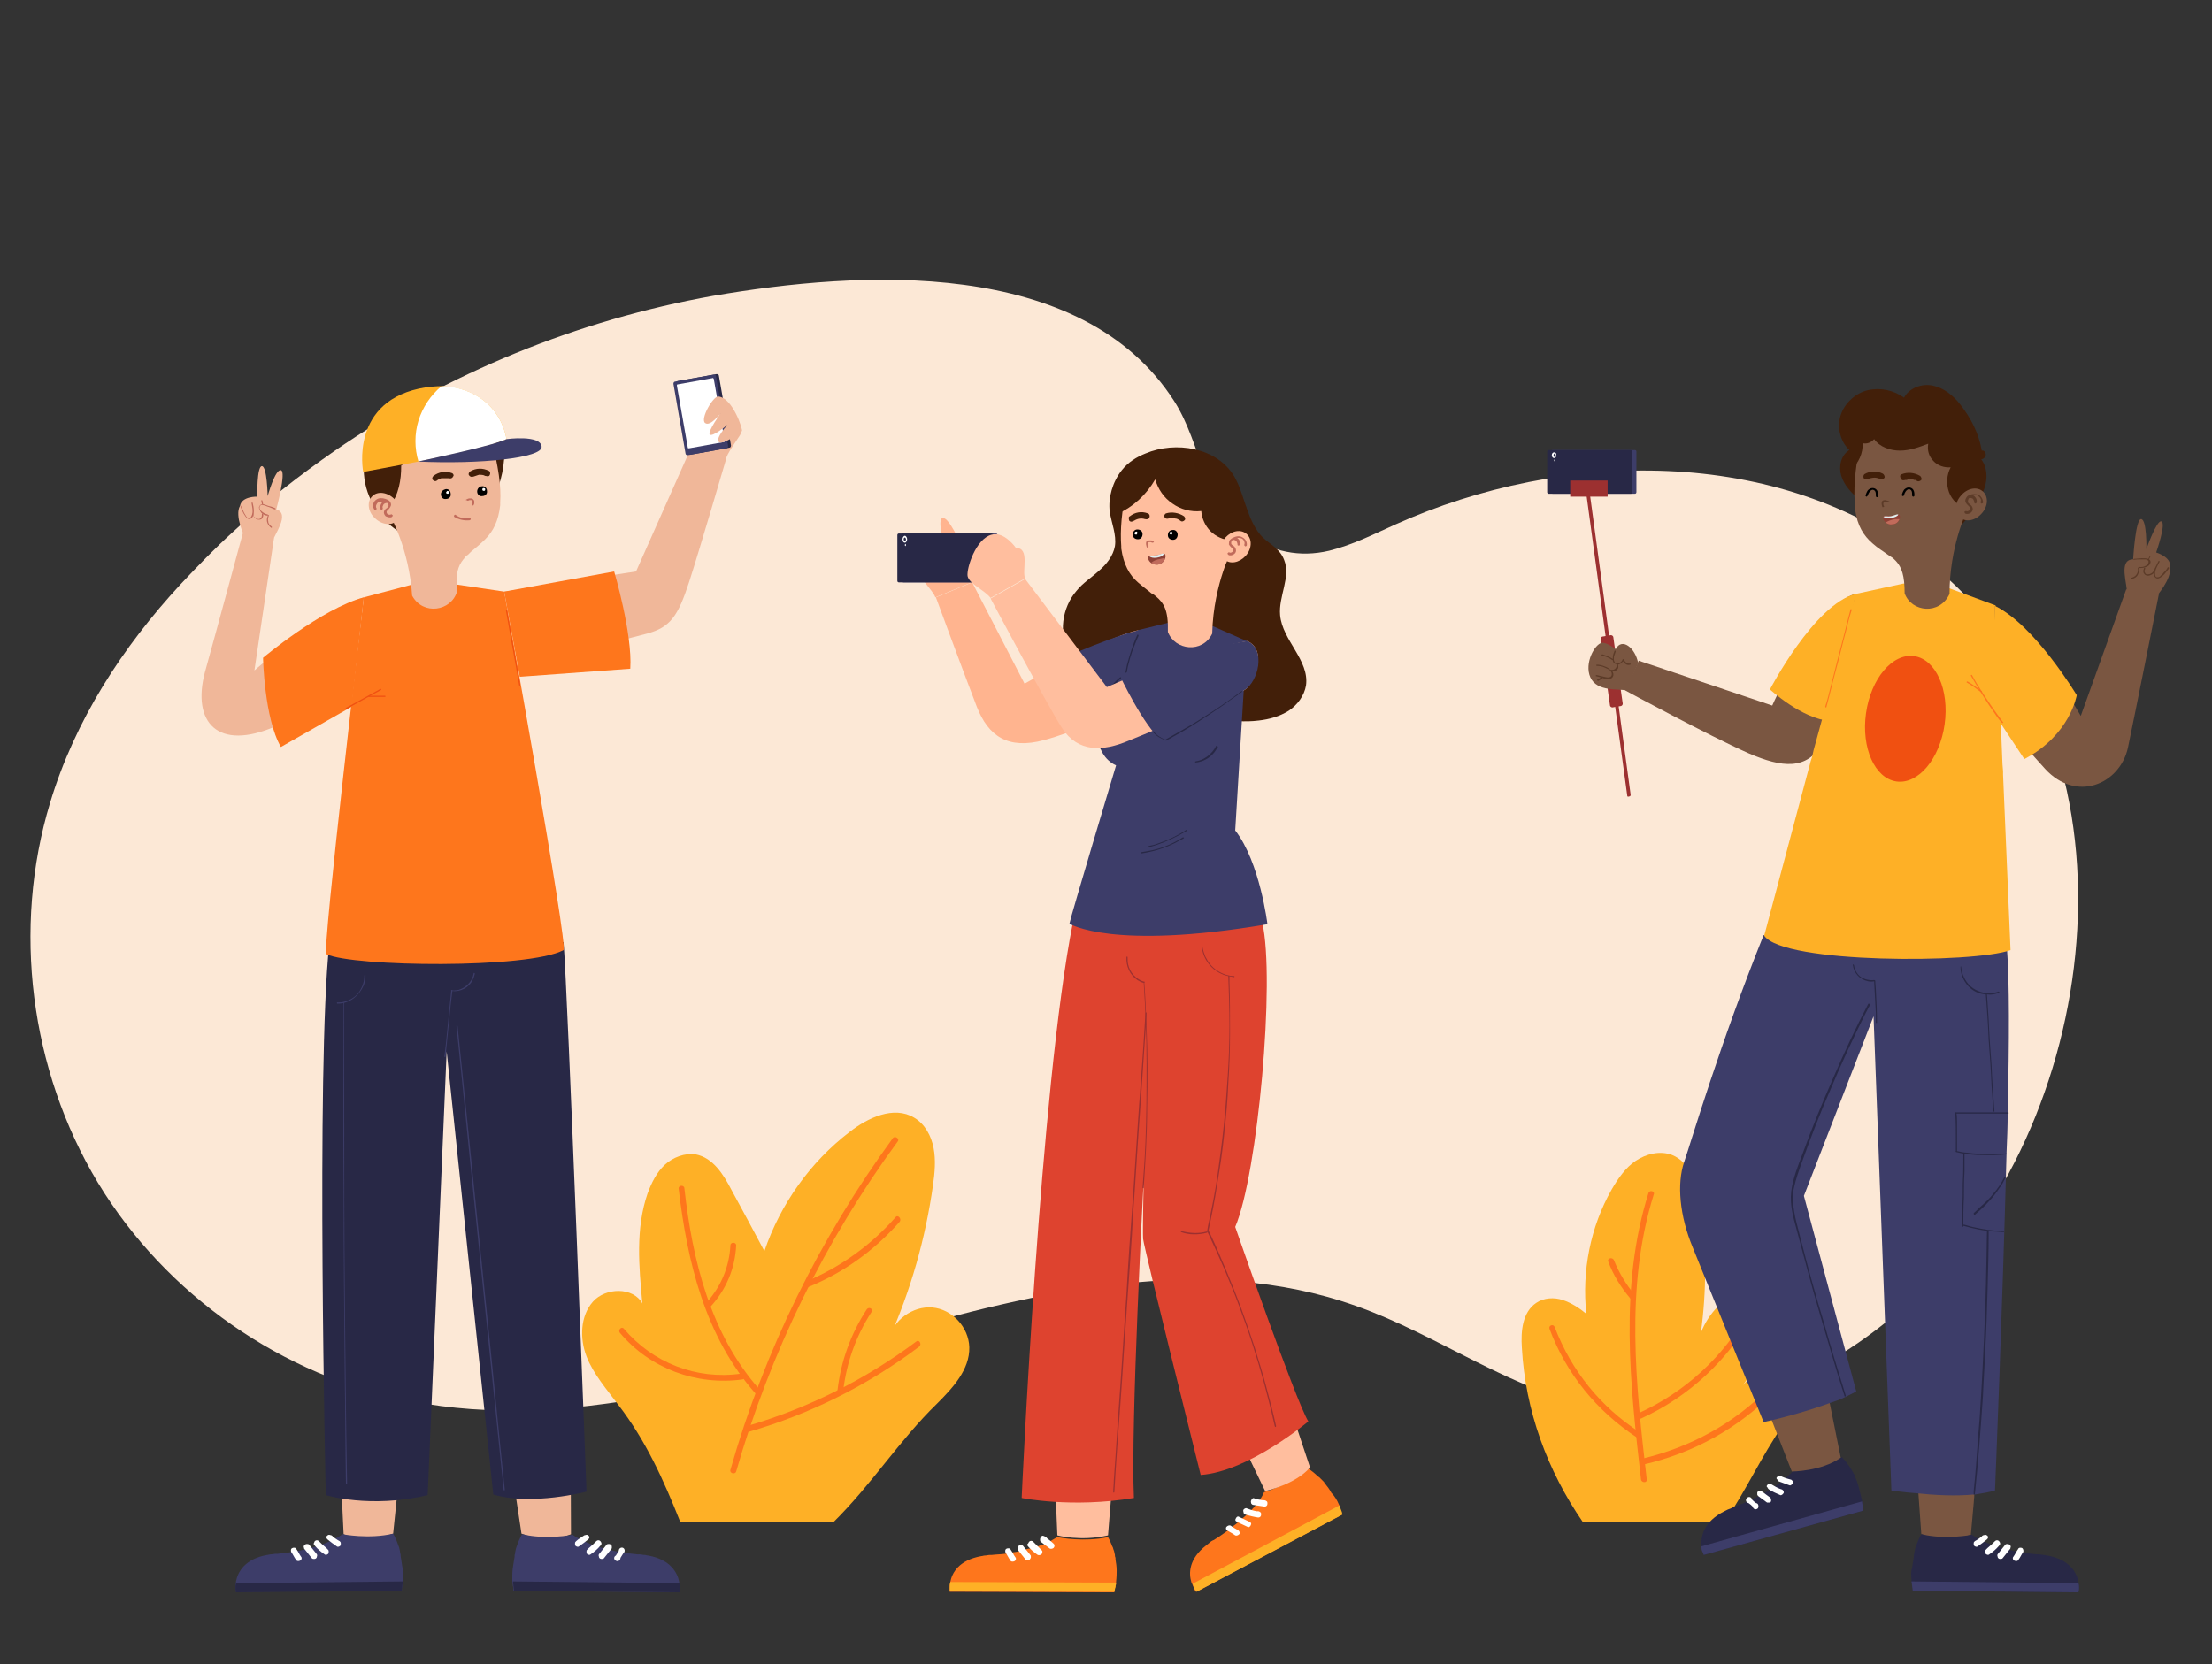 <?xml version="1.0" encoding="utf-8"?>
<!-- Generator: Adobe Illustrator 22.0.1, SVG Export Plug-In . SVG Version: 6.00 Build 0)  -->
<svg version="1.1" id="OBJECTS" xmlns="http://www.w3.org/2000/svg" xmlns:xlink="http://www.w3.org/1999/xlink" x="0px" y="0px"
	 viewBox="0 0 384.3 289.2" style="enable-background:new 0 0 384.3 289.2;" xml:space="preserve">
<rect x="0" y="0" width="384.3" height="289.2" fill="#333333" stroke="none"/>
<style type="text/css">
	.st0{fill:#FCE8D6;}
	.st1{fill:#FEB026;}
	.st2{fill:#FE761C;}
	.st3{fill:#F0B799;}
	.st4{fill:#3D3D69;}
	.st5{fill:#FFFFFF;}
	.st6{fill:#282846;}
	.st7{fill:#C16B5B;}
	.st8{fill:#F05011;}
	.st9{fill:#421F09;}
	.st10{fill:#7A5641;}
	.st11{fill:#9C3030;}
	.st12{fill:#5C3B28;}
	.st13{fill:#8E4136;}
	.st14{fill:#E1EFF0;}
	.st15{fill:#FFBE9E;}
	.st16{fill:#DE432F;}
	.st17{fill:#FFB48F;}
</style>
<path class="st0" d="M58.2,78.3c-6.2,4.3-12.2,9-17.7,14.1c-3.2,2.9-6.2,6-9.1,9.1c-10.1,10.9-18.4,23.7-22.7,38
	c-6.6,21.8-3.5,46.4,8.3,66c11.8,19.5,32.1,33.7,54.5,38c27.4,5.3,55.2-3.6,82-11.4c26.8-7.8,55.8-14.5,82-5.2
	c14.5,5.1,27.2,14.9,42.3,17.7c20.9,4,42.5-6.4,57.4-21.7c31.2-32.1,37.7-95.8-0.4-125.4c-26-20.2-63.3-19.4-92.3-6.4
	c-3.8,1.7-7.5,3.6-11.6,4.6c-5.1,1.2-10,0.2-14.2-2.9c-7.8-5.6-7.9-15.6-12.7-23.1c-16.1-25.1-54.6-22.7-80.1-18.3
	C100.4,55.6,77.8,64.8,58.2,78.3z"/>
<g>
	<g>
		<path class="st1" d="M299.6,264.5H275c-6.2-9-10-19.4-10.6-30.3c-0.2-2.9,0.1-6.2,2.5-7.8c1.3-0.9,3.1-1,4.6-0.5
			c1.5,0.5,2.9,1.4,4.1,2.4c-0.8-7.4,0.7-15.1,4.4-21.6c1.1-1.9,2.4-3.8,4.2-5c1.8-1.2,4.2-1.8,6.3-1c3.2,1.3,4.4,5.2,4.9,8.7
			c1.1,7.4,1.1,14.9,0.1,22.2c1.3-3.4,4.1-6.3,7.5-7.6c1.7-0.7,4-0.9,5.3,0.4c1.4,1.5,0.9,3.9,0.2,5.8c-1.4,3.7-3.3,7.3-5.7,10.5
			c1-1.1,2.1-2.3,3.4-2.9c1.4-0.7,3.1-0.8,4.4,0c1.6,1,2.1,3.1,1.7,4.9c-0.4,1.8-1.5,3.4-2.5,4.9
			C306.1,252.9,303.3,259.1,299.6,264.5z"/>
		<g>
			<g>
				<path class="st2" d="M286.4,207.3c-5.1,16.2-3.2,33.2-1.3,49.8c0.1,0.6,1.1,0.6,1,0c-1.9-16.5-3.8-33.4,1.2-49.5
					C287.6,207,286.6,206.7,286.4,207.3L286.4,207.3z"/>
			</g>
		</g>
		<g>
			<g>
				<path class="st2" d="M269.2,230.9c2.9,7.8,8.2,14.3,15.2,18.9c0.5,0.3,1-0.5,0.5-0.9c-6.8-4.4-11.9-10.7-14.8-18.3
					C269.9,230,269,230.3,269.2,230.9L269.2,230.9z"/>
			</g>
		</g>
		<g>
			<g>
				<path class="st2" d="M303.8,227.9c-4.3,7.8-11,14-19.2,17.7c-0.6,0.3-0.1,1.1,0.5,0.9c8.3-3.8,15.1-10.1,19.5-18.1
					C304.9,227.8,304.1,227.3,303.8,227.9L303.8,227.9z"/>
			</g>
		</g>
		<g>
			<g>
				<path class="st2" d="M307.5,241c-6.1,6.3-13.8,10.5-22.3,12.5c-0.6,0.1-0.4,1.1,0.3,1c8.7-2,16.5-6.3,22.8-12.7
					C308.7,241.3,308,240.6,307.5,241L307.5,241z"/>
			</g>
		</g>
		<g>
			<g>
				<path class="st2" d="M279.4,219.2c0.9,2.4,2.2,4.5,3.9,6.5c0.4,0.5,1.1-0.2,0.7-0.7c-1.5-1.8-2.7-3.8-3.6-6
					C280.2,218.4,279.2,218.6,279.4,219.2L279.4,219.2z"/>
			</g>
		</g>
	</g>
	<g>
		<path class="st1" d="M144.8,264.5h-26.6c-2.9-7.3-6-14.2-10.8-20.4c-2-2.7-4.3-5.3-5.5-8.4c-1.2-3.1-1.1-7,1.1-9.5
			c2.2-2.5,7-2.6,8.6,0.3c-0.6-6.4-1.2-13,0.9-19.1c0.7-1.9,1.6-3.7,3-5c1.4-1.3,3.5-2.1,5.4-1.8c3,0.6,4.8,3.5,6.2,6.2
			c1.9,3.5,3.8,7,5.7,10.6c2.8-8.2,8-15.5,14.8-20.7c3.2-2.5,7.7-4.6,11.2-2.5c1.9,1.1,3,3.2,3.4,5.3c0.4,2.1,0.2,4.3-0.1,6.4
			c-1.3,9.3-3.9,18.4-7.7,26.9c0.7-3.4,4.2-5.9,7.6-5.6c3.4,0.3,6.3,3.4,6.4,6.9c0.1,3.9-2.9,7.1-5.6,9.8
			C156.3,250.2,151.4,258,144.8,264.5z"/>
		<g>
			<g>
				<path class="st2" d="M155.1,197.8c-12.7,17.4-22.3,36.9-28.2,57.6c-0.2,0.6,0.8,0.9,1,0.3c5.9-20.6,15.4-40.1,28.1-57.4
					C156.3,197.8,155.4,197.3,155.1,197.8L155.1,197.8z"/>
			</g>
		</g>
		<g>
			<g>
				<path class="st2" d="M117.9,206.5c1.5,12.8,4.6,25.8,13.4,35.7c0.4,0.5,1.1-0.2,0.7-0.7c-8.6-9.7-11.7-22.5-13.1-35
					C118.9,205.9,117.9,205.9,117.9,206.5L117.9,206.5z"/>
			</g>
		</g>
		<g>
			<g>
				<path class="st2" d="M159.2,233.1c-8.8,6.6-18.8,11.6-29.4,14.7c-0.6,0.2-0.4,1.1,0.3,1c10.7-3.1,20.7-8.1,29.6-14.8
					C160.2,233.6,159.7,232.7,159.2,233.1L159.2,233.1z"/>
			</g>
		</g>
		<g>
			<g>
				<path class="st2" d="M155.6,211.5c-4.3,4.9-9.6,8.7-15.6,11.2c-0.6,0.2-0.3,1.2,0.3,1c6.2-2.5,11.6-6.4,16-11.4
					C156.7,211.8,156,211,155.6,211.5L155.6,211.5z"/>
			</g>
		</g>
		<g>
			<g>
				<path class="st2" d="M107.7,231.6c5.2,6.2,13.3,9.2,21.3,8.1c0.6-0.1,0.4-1-0.3-1c-7.7,1.1-15.3-1.9-20.3-7.8
					C108,230.4,107.3,231.1,107.7,231.6L107.7,231.6z"/>
			</g>
		</g>
		<g>
			<g>
				<path class="st2" d="M126.9,216.4c-0.2,3.7-1.6,7.1-4.1,9.9c-0.4,0.5,0.3,1.2,0.7,0.7c2.7-3,4.2-6.6,4.4-10.6
					C127.9,215.8,126.9,215.8,126.9,216.4L126.9,216.4z"/>
			</g>
		</g>
		<g>
			<g>
				<path class="st2" d="M150.6,227.5c-2.8,4.3-4.5,9-5.1,14.1c-0.1,0.6,0.9,0.6,1,0c0.6-4.9,2.2-9.4,4.9-13.6
					C151.8,227.5,151,227,150.6,227.5L150.6,227.5z"/>
			</g>
		</g>
	</g>
</g>
<g>
	<g>
		<path class="st3" d="M99.2,266.6c0,0-3.7,1.7-8.6-0.1c0,0-12.8-84.6-14.8-102.4h21.8C99,186.8,99.2,266.6,99.2,266.6z"/>
		<path class="st3" d="M79,164.1C77,182,68.3,266.5,68.3,266.5c-4.9,1.8-8.6,0.1-8.6,0.1s-4-79.9-2.5-102.5H79z"/>
		<g>
			<path class="st4" d="M89,274.6l0,0.2c0,0.3,0.1,0.5,0.1,0.8c0.1,0.2,0.1,0.5,0.1,0.8l28.8,0.3c0,0,0-0.3,0.1-0.8
				c0-0.2,0-0.5-0.1-0.8c0-0.1,0-0.1,0-0.2c-0.3-1.6-1.5-3.9-5.4-4.6c-0.2,0-0.4-0.1-0.6-0.1l0,0c-0.3,0-0.6-0.1-0.9-0.1
				c-0.1,0-0.2,0-0.3,0c-7.9-0.7-11.3-3.4-11.3-3.4s-4.6,0.9-8.8-0.1c0,0-0.5,0.8-1,2.3c-0.1,0.2-0.1,0.5-0.2,0.8c0,0.1,0,0.1,0,0.2
				c0,0.1-0.1,0.2-0.1,0.4c0,0,0,0.1,0,0.1c0,0,0,0,0,0.1c-0.1,0.6-0.2,1.2-0.3,1.9C89,273,89,273.7,89,274.6z"/>
			<path class="st5" d="M102.3,266.9c-0.1-0.1-0.2-0.2-0.4-0.2c-0.1,0-0.3,0.1-0.4,0.1c-0.2,0.1-0.4,0.3-0.6,0.4
				c-0.3,0.2-0.6,0.4-0.8,0.6c-0.1,0.1-0.2,0.2-0.2,0.3c0,0.1,0,0.3,0,0.4c0.1,0.2,0.5,0.4,0.7,0.2c0.6-0.4,1.1-0.8,1.6-1.2
				c0.1-0.1,0.2-0.2,0.2-0.4C102.4,267.1,102.4,267,102.3,266.9z"/>
			<path class="st5" d="M104.3,267.8c-0.2-0.2-0.5-0.2-0.7,0c-0.4,0.4-0.8,0.8-1.3,1.2c-0.1,0.1-0.1,0.1-0.2,0.2
				c-0.1,0.1-0.2,0.2-0.2,0.3c0,0.1,0,0.3,0,0.4c0.1,0.2,0.5,0.4,0.7,0.2c0.6-0.4,1.2-0.9,1.7-1.5c0.1-0.1,0.2-0.2,0.2-0.4
				C104.5,268.1,104.4,267.9,104.3,267.8z"/>
			<path class="st5" d="M106.2,268.5c-0.1-0.1-0.2-0.2-0.4-0.2c-0.1,0-0.3,0-0.4,0.1l-1.2,1.5c-0.1,0.1-0.2,0.2-0.2,0.4
				c0,0.1,0.1,0.3,0.1,0.4c0.1,0.1,0.2,0.2,0.4,0.2c0.1,0,0.3,0,0.4-0.1l1.2-1.5c0.1-0.1,0.2-0.2,0.2-0.4
				C106.3,268.7,106.3,268.6,106.2,268.5z"/>
			<path class="st5" d="M108.3,269c-0.3-0.2-0.8,0-0.8,0.5c-0.2,0.3-0.3,0.5-0.5,0.8c-0.4,0.2-0.4,0.7,0,0.9c0.3,0.2,0.8,0,0.8-0.5
				c0.2-0.3,0.3-0.5,0.5-0.8C108.6,269.7,108.6,269.2,108.3,269z"/>
			<path class="st6" d="M89.1,274.8c0,0.3,0.1,0.5,0.1,0.8c0,0.2,0.1,0.5,0.1,0.8l28.8,0.3c0,0,0.1-0.3,0.1-0.8c0-0.2,0-0.5-0.1-0.8
				L89.1,274.8z"/>
		</g>
		<g>
			<path class="st4" d="M70,274.6l0,0.2c0,0.3-0.1,0.5-0.1,0.8c-0.1,0.2-0.1,0.5-0.1,0.8L41,276.6c0,0,0-0.3-0.1-0.8
				c0-0.2,0-0.5,0.1-0.8c0-0.1,0-0.1,0-0.2c0.3-1.6,1.5-3.9,5.4-4.6c0.2,0,0.4-0.1,0.6-0.1l0,0c0.3,0,0.6-0.1,0.9-0.1
				c0.1,0,0.2,0,0.3,0c7.9-0.7,11.3-3.4,11.3-3.4s4.6,0.9,8.8-0.1c0,0,0.5,0.8,1,2.3c0.1,0.2,0.1,0.5,0.2,0.8c0,0.1,0,0.1,0,0.2
				c0,0.1,0.1,0.2,0.1,0.4c0,0,0,0.1,0,0.1c0,0,0,0,0,0.1c0.1,0.6,0.2,1.2,0.3,1.9C70.1,273,70.1,273.7,70,274.6z"/>
			<path class="st5" d="M56.8,266.9c0.1-0.1,0.2-0.2,0.4-0.2c0.1,0,0.3,0.1,0.4,0.1c0.1,0.1,0.2,0.1,0.2,0.2
				c0.4,0.3,0.8,0.6,1.2,0.8c0.1,0.1,0.2,0.2,0.2,0.3c0,0.1,0,0.3,0,0.4c-0.1,0.2-0.5,0.4-0.7,0.2c-0.6-0.4-1.1-0.8-1.6-1.2
				c-0.1-0.1-0.2-0.2-0.2-0.4C56.6,267.1,56.7,267,56.8,266.9z"/>
			<path class="st5" d="M54.7,267.8c0.2-0.2,0.5-0.2,0.7,0c0.4,0.4,0.8,0.8,1.3,1.2c0.1,0.1,0.1,0.1,0.2,0.2
				c0.1,0.1,0.2,0.2,0.2,0.3c0,0.1,0,0.3,0,0.4c-0.1,0.2-0.5,0.4-0.7,0.2c-0.6-0.4-1.2-0.9-1.7-1.5c-0.1-0.1-0.2-0.2-0.2-0.4
				C54.6,268.1,54.6,267.9,54.7,267.8z"/>
			<path class="st5" d="M52.9,268.5c0.1-0.1,0.2-0.2,0.4-0.2c0.1,0,0.3,0,0.4,0.1l1.2,1.5c0.1,0.1,0.2,0.2,0.2,0.4
				c0,0.1-0.1,0.3-0.1,0.4c-0.1,0.1-0.2,0.2-0.4,0.2c-0.1,0-0.3,0-0.4-0.1l-1.2-1.5c-0.1-0.1-0.2-0.2-0.2-0.4
				C52.7,268.7,52.8,268.6,52.9,268.5z"/>
			<path class="st5" d="M50.8,269c0.2-0.1,0.6-0.1,0.7,0.2c0.3,0.4,0.5,0.9,0.8,1.3c0.2,0.2,0.1,0.6-0.2,0.7
				c-0.2,0.1-0.6,0.1-0.7-0.2c-0.3-0.4-0.5-0.9-0.8-1.3C50.5,269.5,50.5,269.1,50.8,269z"/>
			<path class="st6" d="M70,274.8c0,0.3-0.1,0.5-0.1,0.8c0,0.2-0.1,0.5-0.1,0.8L41,276.7c0,0-0.1-0.3-0.1-0.8c0-0.2,0-0.5,0.1-0.8
				L70,274.8z"/>
		</g>
		<path class="st6" d="M97.9,163.7l-40.7,0.4c-2.3,21.4-0.6,95.7-0.6,95.7s7.7,2.4,17.7,0l3.3-77.1l8.1,77c6.7,2,16.2-0.5,16.2-0.5
			S98.6,171.4,97.9,163.7z"/>
		<g>
			<path class="st4" d="M59.7,174.3c0,10.9-0.1,21.8,0,32.7c0,10.8,0.1,21.7,0.2,32.5c0.1,6.1,0.1,12.2,0.2,18.3
				c0,0.1,0.2,0.1,0.2,0c-0.2-10.9-0.3-21.8-0.4-32.7c-0.1-10.8-0.1-21.7-0.1-32.5c0-6.1,0-12.2,0-18.3
				C59.9,174.1,59.7,174.1,59.7,174.3L59.7,174.3z"/>
			<path class="st4" d="M58.6,174.4c1,0,2-0.3,2.8-0.9c0.8-0.6,1.4-1.4,1.8-2.3c0.2-0.5,0.3-1.1,0.3-1.7c0-0.1-0.2-0.1-0.2,0
				c0,1-0.3,1.9-0.8,2.7c-0.5,0.8-1.3,1.4-2.2,1.7c-0.5,0.2-1,0.3-1.6,0.3C58.5,174.1,58.5,174.3,58.6,174.4L58.6,174.4z"/>
			<path class="st4" d="M77.4,183.6c0.3-3,0.6-6,0.9-9c0.1-0.8,0.2-1.7,0.3-2.5c0-0.1-0.2-0.1-0.2,0c-0.3,3-0.6,6-0.9,9
				c-0.1,0.8-0.2,1.7-0.3,2.5C77.2,183.7,77.4,183.7,77.4,183.6L77.4,183.6z"/>
			<path class="st4" d="M78.5,172.2c1.5,0.2,3-0.6,3.6-1.9c0.2-0.4,0.3-0.7,0.4-1.1c0-0.1-0.2-0.2-0.2-0.1c-0.2,1.4-1.3,2.5-2.6,2.9
				c-0.4,0.1-0.8,0.1-1.2,0.1C78.3,172,78.3,172.2,78.5,172.2L78.5,172.2z"/>
			<path class="st4" d="M79.3,178.3c1.1,10.5,2.1,21.1,3.2,31.6c1.1,10.5,2.1,20.9,3.2,31.4c0.6,5.9,1.2,11.8,1.8,17.6
				c0,0.1,0.2,0.1,0.2,0c-1.1-10.5-2.1-21.1-3.2-31.6c-1.1-10.5-2.1-20.9-3.2-31.4c-0.6-5.9-1.2-11.8-1.8-17.6
				C79.5,178.1,79.3,178.1,79.3,178.3L79.3,178.3z"/>
		</g>
	</g>
	<g>
		<g>
			<g>
				<g>
					<path class="st2" d="M63.2,103.8L70,102l1.5-0.4l8,0l8.1,1.2c0,0,11.2,61.9,10.3,62.3c-6.2,3.3-36.6,2.9-41.2,0.7
						C55.9,165.5,63.2,103.8,63.2,103.8z"/>
				</g>
			</g>
		</g>
		<g>
			<path class="st3" d="M63.2,103.8c-6.9,2.1-19,12.7-19,12.7l3.4-23l-5.4-0.9c0,0-4.7,17.4-6.6,24.2c-2.3,8.7,2.2,13.8,12.3,9.4
				c6.3-2.7,13.4-6.3,13.4-6.3L63.2,103.8z"/>
			<path class="st2" d="M63.2,103.8c-7.4,2-17.5,10.5-17.5,10.5s0.2,10.5,3.1,15.5l12.3-7L63.2,103.8z"/>
			<g>
				<path class="st3" d="M42.5,93.3l4.8,0.9c0.3-1.3,3.2-4.9,0.7-5.7c0,0,1.8-6.6,0.8-6.8c-1-0.2-2.3,4.5-2.3,4.5s-0.1-5.2-1-5.2
					c-0.9,0-0.8,5.3-0.8,5.3s-2.7-0.1-3,1.6C40.7,89.6,42.5,93.3,42.5,93.3z"/>
				<path class="st7" d="M41.8,88c0.1,0.4,0.3,0.8,0.5,1.2c0.2,0.3,0.4,0.7,0.7,0.9c0.4,0.2,0.7,0,0.9-0.3c0.2-0.3,0.2-0.8,0.2-1.1
					c0-0.4-0.1-0.9-0.2-1.3c0-0.1-0.2-0.1-0.2,0c0.1,0.7,0.3,1.3,0.1,2c-0.1,0.3-0.3,0.8-0.7,0.6c-0.2-0.1-0.3-0.2-0.4-0.4
					c-0.1-0.2-0.2-0.3-0.3-0.5c-0.2-0.4-0.3-0.8-0.5-1.1C42,87.8,41.8,87.9,41.8,88L41.8,88z"/>
				<path class="st7" d="M47.8,88.3c-0.4-0.2-0.8-0.3-1.2-0.4c-0.3-0.1-0.7-0.3-1-0.3c-0.3,0-0.6,0.3-0.6,0.6c0,0.3,0.2,0.6,0.4,0.9
					c0.3,0.3,0.7,0.5,1.1,0.5c0.1,0,0.1-0.2,0-0.2c-0.4-0.1-0.8-0.3-1.1-0.6c-0.1-0.1-0.3-0.3-0.3-0.5c0-0.2,0-0.4,0.2-0.5
					c0.1-0.1,0.3-0.1,0.5,0c0.2,0,0.4,0.1,0.6,0.2c0.4,0.1,0.8,0.3,1.3,0.5C47.9,88.5,48,88.4,47.8,88.3L47.8,88.3z"/>
				<path class="st7" d="M46.6,89.5c-0.2,0.3-0.3,0.8-0.2,1.2c0.1,0.4,0.4,0.8,0.7,1c0.1,0.1,0.2-0.1,0.1-0.2
					c-0.3-0.2-0.6-0.5-0.6-0.9c-0.1-0.3,0-0.7,0.1-1C46.8,89.5,46.6,89.4,46.6,89.5L46.6,89.5z"/>
				<path class="st7" d="M43.9,89.3c0,0.3,0.2,0.5,0.4,0.7c0.2,0.2,0.4,0.3,0.7,0.3c0.3,0,0.5-0.1,0.6-0.3c0.1-0.2,0.2-0.5,0.1-0.7
					c0-0.1-0.2-0.1-0.2,0c0,0.2,0,0.4-0.1,0.6c-0.1,0.2-0.3,0.3-0.5,0.3c-0.2,0-0.4-0.2-0.6-0.3c-0.2-0.1-0.3-0.3-0.3-0.5
					C44.1,89.2,43.9,89.2,43.9,89.3L43.9,89.3z"/>
				<path class="st7" d="M45.4,87c0,0.2,0.1,0.4,0.1,0.6c0,0,0.1,0.1,0.1,0.1c0,0,0.1-0.1,0.1-0.1c0-0.2-0.1-0.4-0.1-0.6
					c0,0-0.1-0.1-0.1-0.1C45.4,86.9,45.4,87,45.4,87L45.4,87z"/>
			</g>
		</g>
		<g>
			<path class="st3" d="M123.9,69.4c-2.1,0-3.8,8.2-3.8,8.2l6,2.1c0.8-2,2.8-4.2,2.7-4.7C128.6,72.5,126,69.4,123.9,69.4z"/>
			<path class="st3" d="M87.6,102.8l22.9-3.5l9.7-21.8l6,2.1c0,0-4.8,16.4-6.5,21.6c-1.9,5.8-3.2,7.8-7.3,8.9
				c-2.9,0.8-22.3,5.7-22.3,5.7L87.6,102.8z"/>
			<path class="st2" d="M87.6,102.8l19.1-3.5c0,0,3.2,10.8,2.8,16.9l-19.2,1.4L87.6,102.8z"/>
			<g>
				<path class="st6" d="M124.5,65l-6.7,1.2c-0.2,0-0.3,0.2-0.3,0.4l2.1,12.1c0,0.2,0.2,0.3,0.4,0.3l6.7-1.2c0.2,0,0.3-0.2,0.3-0.4
					l-2.1-12.1C124.9,65.1,124.7,65,124.5,65z"/>
				<path class="st4" d="M124,65.1l-6.7,1.2c-0.2,0-0.3,0.2-0.3,0.4l2.1,12.1c0,0.2,0.2,0.3,0.4,0.3l6.7-1.2c0.2,0,0.3-0.2,0.3-0.4
					l-2.1-12.1C124.4,65.2,124.2,65.1,124,65.1z"/>
				<path class="st5" d="M123.8,65.7l-6.1,1.1c-0.1,0-0.1,0.1-0.1,0.2l1.9,10.8c0,0.1,0.1,0.1,0.2,0.1l6.1-1.1
					c0.1,0,0.1-0.1,0.1-0.2l-1.9-10.8C123.9,65.7,123.8,65.6,123.8,65.7z"/>
			</g>
			<path class="st3" d="M124.8,68.9c-0.9-0.1-3.2,3.9-2.3,4.6c0.9,0.7,2.7-1.7,2.7-1.7s-2.3,3.2-1.9,3.7c0.5,0.5,3.1-1.7,3.1-1.7
				s-2.2,2.4-1.5,3c0.6,0.6,3.8-1.6,4-1.9C129.1,74.7,127.3,69.1,124.8,68.9z"/>
		</g>
		<g>
			<path class="st8" d="M60.2,123.2c1.6-0.9,3.1-1.7,4.7-2.6c0.4-0.2,0.9-0.5,1.3-0.7c0.1-0.1,0-0.2-0.1-0.2
				c-1.6,0.9-3.1,1.7-4.7,2.6c-0.4,0.2-0.9,0.5-1.3,0.7C60,123.1,60.1,123.3,60.2,123.2L60.2,123.2z"/>
			<path class="st8" d="M64.1,121.1c0.9,0,1.9,0,2.8,0c0.1,0,0.1-0.2,0-0.2c-0.9,0-1.9,0-2.8,0C64,120.9,64,121.1,64.1,121.1
				L64.1,121.1z"/>
			<path class="st8" d="M87.9,106.1c0.3,1.7,0.6,3.4,0.9,5.1c0.3,1.7,0.6,3.4,0.9,5c0.2,1,0.3,1.9,0.5,2.9c0,0.1,0.2,0.1,0.2-0.1
				c-0.3-1.7-0.6-3.4-0.9-5.1c-0.3-1.7-0.6-3.4-0.9-5c-0.2-1-0.3-1.9-0.5-2.9C88.1,105.9,87.9,105.9,87.9,106.1L87.9,106.1z"/>
		</g>
	</g>
	<g>
		<g>
			<path class="st9" d="M69.2,92.3c-3.6-2.3-6-6.4-6-10.7c-0.1-5.9,7.8-9.1,13.6-10c1.5-0.2,3.1-0.3,4.5,0.1
				c2.5,0.7,4.4,2.6,6.2,4.5c0.4,3.2-0.1,6.5-1.3,9.4C80.8,88.5,75.2,90.9,69.2,92.3z"/>
			<path class="st3" d="M67.8,89.6c0,0,3.3,5.9,3.8,13.9c1.9,3.5,6.8,2.7,7.8-0.7c-0.3-3.1,0.2-4.5,1.1-5.6c0.1-0.1,0.2-0.2,0.2-0.3
				c0.1-0.1,0.1-0.1,0.2-0.2c0.1-0.1,0.2-0.2,0.4-0.3c0.2-0.2,0.3-0.3,0.5-0.5l0,0c0.7-0.6,1.6-1.3,2.5-2.2c1.4-1.4,2.3-3.2,2.6-5.9
				c0,0,0-0.1,0-0.1c0,0,0-0.1,0-0.1c0-0.1,0-0.1,0-0.2c0,0,0-0.1,0-0.1c0.2-2.7-0.3-6.3-1.6-11.2c-1.4-5.1-14-6.2-17,0.5
				C67.1,79.5,67.8,89.6,67.8,89.6z"/>
			<path class="st9" d="M85.7,75.1c-1.8,1.6-4.2,2.4-6.6,2.4c-2.4,0.1-4.8-0.5-7.1-1.2c0.2,1.8-0.7,3.6-2.3,4.6
				c0,1.3-0.1,2.5-0.4,3.7c-0.3,1.2-0.8,2.4-1.6,3.4c-1.6-3.4-1.8-7.4-0.7-10.9c0.5-1.6,1.3-3.1,2.6-4.2c1.4-1.2,3.2-1.7,5-2
				c1.9-0.3,3.7-0.4,5.6-0.3c1.3,0.1,2.7,0.3,3.8,1C85,72.4,85.7,73.7,85.7,75.1z"/>
			<g>
				<g>
					<path class="st7" d="M81,86.8c0.2-0.1,0.4-0.2,0.6-0.2c0.2,0,0.4,0,0.5,0.1c0.2,0.1,0.3,0.3,0.3,0.5c0,0.2,0,0.4-0.1,0.5
						c0,0.1-0.1,0.2-0.2,0.1c-0.1,0-0.2-0.1-0.1-0.2c0-0.1,0.1-0.3,0.1-0.4c0-0.1,0-0.1-0.1-0.2c0,0,0,0,0,0c0-0.1-0.1-0.1-0.2-0.1
						c0,0,0,0,0,0c0,0,0,0,0,0c0,0-0.1,0-0.1,0c0,0,0,0-0.1,0c0,0,0,0,0,0c0,0,0,0,0,0c-0.1,0-0.2,0.1-0.3,0.1c-0.1,0-0.2,0-0.2-0.1
						C80.9,87,80.9,86.8,81,86.8z"/>
					<path class="st9" d="M84.9,81.8c-1-0.5-2.2-0.5-3.2,0.1c-0.2,0.1-0.4,0.5-0.2,0.7c0.2,0.3,0.5,0.3,0.8,0.2
						c0.3-0.1,0.6-0.2,0.9-0.3c0,0,0,0,0,0c0.4,0,0.8,0,1.1,0.2c0,0,0,0,0.1,0c0.3,0.1,0.6,0.1,0.7-0.2
						C85.2,82.3,85.2,81.9,84.9,81.8z"/>
					<path class="st9" d="M78.5,82.2c-1.1-0.4-2.3-0.2-3.2,0.5c-0.2,0.2-0.3,0.5-0.1,0.7c0.2,0.2,0.5,0.3,0.7,0.1
						c0.1-0.1,0.2-0.1,0.3-0.2c0,0,0,0,0,0c0,0,0,0,0.1,0c0,0,0.1,0,0.1-0.1c0.1,0,0.2-0.1,0.3-0.1c0,0,0.2-0.1,0.1,0
						c0,0,0.1,0,0.1,0c0.1,0,0.2,0,0.3,0c0.1,0,0.1,0,0.2,0c0,0,0,0,0,0c0,0,0,0,0,0c0.1,0,0.2,0,0.3,0c0.1,0,0.1,0,0.2,0
						c0,0,0,0,0.1,0c0,0,0,0,0,0c0,0,0,0,0,0c0,0,0,0,0,0c0,0,0,0,0,0c0.3,0.1,0.6,0,0.7-0.3C78.9,82.7,78.8,82.3,78.5,82.2z"/>
					<path class="st7" d="M79.2,89.5c0.7,0.5,1.6,0.7,2.4,0.5c0.2,0,0.3,0.3,0,0.4c-0.9,0.1-1.9-0.1-2.7-0.6
						C78.8,89.6,79,89.3,79.2,89.5z"/>
					<g>
						<g>
							<path d="M76.6,85.9c0,0.5,0.4,0.9,0.9,0.8c0.5,0,0.9-0.4,0.8-0.9c0-0.5-0.4-0.9-0.9-0.8C77,85.1,76.6,85.4,76.6,85.9z"/>
							<path class="st5" d="M77.5,85.6c0,0.1,0.1,0.2,0.3,0.2c0.1,0,0.2-0.1,0.2-0.3c0-0.1-0.1-0.2-0.3-0.2
								C77.6,85.4,77.5,85.5,77.5,85.6z"/>
						</g>
						<g>
							<path d="M82.9,85.4c0,0.5,0.4,0.9,0.9,0.8c0.5,0,0.9-0.4,0.8-0.9c0-0.5-0.4-0.9-0.9-0.8C83.3,84.5,82.9,84.9,82.9,85.4z"/>
							<path class="st5" d="M83.8,85.1c0,0.1,0.1,0.2,0.3,0.2c0.1,0,0.2-0.1,0.2-0.3c0-0.1-0.1-0.2-0.3-0.2S83.8,85,83.8,85.1z"/>
						</g>
					</g>
				</g>
			</g>
			<g>
				<path class="st3" d="M65.1,90c1.2,1.2,2.9,1.4,3.8,0.5c0.9-0.9,0.7-2.6-0.4-3.8c-1.2-1.2-2.9-1.4-3.8-0.5
					C63.7,87.1,63.9,88.9,65.1,90z"/>
				<path class="st7" d="M65.4,86.8c0.4-0.3,1-0.3,1.6-0.1c0.3,0.1,0.5,0.2,0.7,0.4c0.2,0.2,0.3,0.6,0.2,0.8
					c-0.1,0.2-0.2,0.4-0.4,0.6c-0.1,0.1-0.2,0.2-0.3,0.3c-0.1,0.2,0,0.4,0.1,0.5c0.1,0.1,0.4,0.2,0.6,0.1c0.1-0.1,0.2,0,0.3,0.1
					c0.1,0.1,0,0.2-0.1,0.3c-0.1,0.1-0.2,0.1-0.4,0.1c-0.2,0-0.5-0.1-0.7-0.2c-0.3-0.3-0.4-0.7-0.2-1c0.1-0.2,0.2-0.3,0.4-0.4
					c0.1-0.1,0.2-0.2,0.3-0.4c0-0.1,0-0.3-0.1-0.4c0-0.1-0.1-0.1-0.2-0.1c-0.2,0-0.5,0.1-0.6,0.3c-0.1,0.2-0.2,0.4-0.1,0.6
					c0,0.1,0,0.2-0.2,0.3c0,0,0,0,0,0c-0.1,0-0.2-0.1-0.2-0.2c-0.1-0.3,0-0.7,0.2-1c0.1-0.1,0.2-0.2,0.3-0.2c-0.4-0.1-0.7,0-0.9,0.1
					c-0.3,0.2-0.5,0.7-0.3,1c0.1,0.1,0,0.2-0.1,0.3c-0.1,0.1-0.2,0-0.3-0.1C64.6,87.8,64.9,87.1,65.4,86.8z"/>
			</g>
		</g>
		<g>
			<path class="st1" d="M88,76.3c-2.3,1.1-9.3,2.7-15.3,3.9c-5.2,1-9.6,1.8-9.6,1.8S60.6,69.4,74,67.3c0.9-0.1,1.8-0.2,2.6-0.2
				C82.1,67.2,86.9,70.4,88,76.3z"/>
			<path class="st5" d="M88,76.3c-2.3,1.1-9.3,2.7-15.3,3.9c-0.7-2.3-0.7-4.8,0-7.1c0.7-2.3,2.1-4.4,4-6
				C82.1,67.2,86.9,70.4,88,76.3z"/>
			<path class="st4" d="M72.6,80.2c10.7,0.5,21.7-0.6,21.5-2.6c-0.2-2.1-6.1-1.3-6.1-1.3C86,77.4,72.6,80.2,72.6,80.2z"/>
		</g>
	</g>
</g>
<g>
	<g>
		<path class="st10" d="M347.6,193.3c0,0.1,0,0.1,0,0.2c-0.1,2.3-0.2,4.7-0.4,7.1c0,0.1,0,0.1,0,0.2c-0.1,2-0.2,4.1-0.4,6.2
			c0,0.1,0,0.2,0,0.4c-0.1,2.2-0.3,4.3-0.4,6.5c0,0.1,0,0.1,0,0.2c-0.5,7.1-1,14.2-1.5,20.7c0,0,0,0.1,0,0.1
			c-0.3,3.7-0.6,7.3-0.8,10.5c0,0,0,0.1,0,0.1c-0.4,5.4-0.8,10.1-1.1,13.7c0,0,0,0.1,0,0.1c0,0.2,0,0.3,0,0.5c0,0.5-0.1,1-0.1,1.4
			c-0.3,3.5-0.5,5.5-0.5,5.5s0,0-0.1,0c-0.6,0.2-4,1.5-8.4-0.1c0,0-0.1,0-0.1,0c0,0-0.2-2.6-0.5-7c-1.3-17.7-4.8-64.2-6.9-87.5
			c-0.2-2-0.4-3.9-0.5-5.5c-0.1-0.8-0.2-1.6-0.2-2.4h22.7c0,0.3,0,0.5,0,0.8c0,0.1,0,0.3,0,0.4C348.5,172.2,348.2,182.2,347.6,193.3
			z"/>
		<g>
			<path class="st6" d="M323.5,260.7l0,0.2c0,0.3,0.1,0.5,0.1,0.8c0,0.2,0,0.5,0.1,0.8l-27.7,7.7c0,0-0.1-0.3-0.2-0.7
				c-0.1-0.2-0.1-0.5-0.2-0.8c0-0.1,0-0.1,0-0.2c-0.1-1.6,0.4-4.1,4-5.9c0.2-0.1,0.4-0.2,0.6-0.3l0,0c0.3-0.1,0.6-0.2,0.9-0.4
				c0.1,0,0.2-0.1,0.3-0.1c7.4-2.7,10.1-6.2,10.1-6.2s4.6-0.3,8.5-2.4c0,0,0.7,0.7,1.5,1.9c0.1,0.2,0.3,0.5,0.4,0.7
				c0,0,0.1,0.1,0.1,0.2c0.1,0.1,0.1,0.2,0.2,0.3c0,0,0,0.1,0,0.1c0,0,0,0,0,0.1c0.3,0.5,0.5,1.1,0.7,1.8
				C323.1,259.1,323.3,259.9,323.5,260.7z"/>
			<path class="st5" d="M308.7,256.7c0.1-0.1,0.2-0.2,0.3-0.2c0.1,0,0.3,0,0.4,0c0.2,0.1,0.4,0.2,0.7,0.3c0.3,0.1,0.6,0.2,1,0.3
				c0.1,0,0.2,0.1,0.3,0.2c0.1,0.1,0.1,0.3,0.1,0.4c-0.1,0.2-0.4,0.5-0.6,0.4c-0.6-0.2-1.3-0.5-1.9-0.7c-0.1,0-0.2-0.2-0.2-0.3
				C308.6,257,308.6,256.8,308.7,256.7z"/>
			<path class="st5" d="M307,258.1c0.1-0.2,0.5-0.4,0.7-0.2c0.5,0.3,1,0.6,1.5,0.8c0.1,0,0.2,0.1,0.3,0.1c0.1,0,0.2,0.1,0.3,0.2
				c0.1,0.1,0.1,0.3,0.1,0.4c-0.1,0.2-0.4,0.5-0.6,0.4c-0.7-0.3-1.4-0.6-2-1c-0.1-0.1-0.2-0.2-0.2-0.3
				C306.9,258.4,306.9,258.2,307,258.1z"/>
			<path class="st5" d="M305.3,259.3c0.1-0.1,0.2-0.2,0.3-0.2c0.1,0,0.3,0,0.4,0l1.5,1.1c0.1,0.1,0.2,0.2,0.2,0.3c0,0.1,0,0.3,0,0.4
				c-0.1,0.1-0.2,0.2-0.3,0.2c-0.1,0-0.3,0-0.4,0l-1.5-1.1c-0.1-0.1-0.2-0.2-0.2-0.3C305.3,259.5,305.3,259.4,305.3,259.3z"/>
			<path class="st5" d="M303.5,260.3c0.3-0.3,0.8-0.2,0.9,0.3c0.2,0.2,0.4,0.4,0.7,0.6c0.4,0,0.5,0.6,0.3,0.9
				c-0.3,0.3-0.8,0.2-0.9-0.3c-0.2-0.2-0.4-0.4-0.7-0.6C303.3,261.1,303.2,260.6,303.5,260.3z"/>
			<path class="st4" d="M323.5,260.9c0,0.3,0.1,0.5,0.1,0.8c0,0.3,0,0.5,0.1,0.8l-27.7,7.7c0,0-0.1-0.3-0.3-0.7
				c-0.1-0.2-0.1-0.5-0.1-0.8L323.5,260.9z"/>
		</g>
		<g>
			<path class="st6" d="M332.1,274.6l0,0.2c0,0.3,0.1,0.5,0.1,0.8c0.1,0.2,0.1,0.5,0.1,0.8l28.8,0.3c0,0,0-0.3,0.1-0.8
				c0-0.2,0-0.5-0.1-0.8c0-0.1,0-0.1,0-0.2c-0.3-1.6-1.5-3.9-5.4-4.6c-0.2,0-0.4-0.1-0.6-0.1l0,0c-0.3,0-0.6-0.1-0.9-0.1
				c-0.1,0-0.2,0-0.3,0c-7.9-0.7-11.3-3.4-11.3-3.4s-4.6,0.9-8.8-0.1c0,0-0.5,0.8-1,2.3c-0.1,0.2-0.1,0.5-0.2,0.8c0,0.1,0,0.1,0,0.2
				c0,0.1-0.1,0.2-0.1,0.4c0,0,0,0.1,0,0.1c0,0,0,0,0,0.1c-0.1,0.6-0.2,1.2-0.3,1.9C332,273,332,273.7,332.1,274.6z"/>
			<path class="st5" d="M345.3,266.9c-0.1-0.1-0.2-0.2-0.4-0.2c-0.1,0-0.3,0.1-0.4,0.1c-0.1,0.1-0.2,0.1-0.2,0.2
				c-0.4,0.3-0.8,0.6-1.2,0.8c-0.1,0.1-0.2,0.2-0.2,0.3c0,0.1,0,0.3,0,0.4c0.1,0.2,0.5,0.4,0.7,0.2c0.6-0.4,1.1-0.8,1.6-1.2
				c0.1-0.1,0.2-0.2,0.2-0.4C345.5,267.1,345.4,267,345.3,266.9z"/>
			<path class="st5" d="M347.3,267.8c-0.2-0.2-0.5-0.2-0.7,0c-0.4,0.4-0.8,0.8-1.3,1.2c-0.1,0.1-0.1,0.1-0.2,0.2
				c-0.1,0.1-0.2,0.2-0.2,0.3c0,0.1,0,0.3,0,0.4c0.1,0.2,0.5,0.4,0.7,0.2c0.6-0.4,1.2-0.9,1.7-1.5c0.1-0.1,0.2-0.2,0.2-0.4
				C347.5,268.1,347.4,267.9,347.3,267.8z"/>
			<path class="st5" d="M349.2,268.5c-0.1-0.1-0.2-0.2-0.4-0.2c-0.1,0-0.3,0-0.4,0.1l-1.2,1.5c-0.1,0.1-0.2,0.2-0.2,0.4
				c0,0.1,0.1,0.3,0.1,0.4c0.1,0.1,0.2,0.2,0.4,0.2c0.1,0,0.3,0,0.4-0.1l1.2-1.5c0.1-0.1,0.2-0.2,0.2-0.4
				C349.4,268.7,349.3,268.6,349.2,268.5z"/>
			<path class="st5" d="M351.3,269c-0.2-0.1-0.6-0.1-0.7,0.2c-0.3,0.4-0.5,0.9-0.8,1.3c-0.2,0.2-0.1,0.6,0.2,0.7
				c0.2,0.1,0.6,0.1,0.7-0.2c0.3-0.4,0.5-0.9,0.8-1.3C351.6,269.5,351.5,269.1,351.3,269z"/>
			<path class="st4" d="M332.1,274.8c0,0.3,0.1,0.5,0.1,0.8c0,0.2,0.1,0.5,0.1,0.8l28.8,0.3c0,0,0.1-0.3,0.1-0.8
				c0-0.2,0-0.5-0.1-0.8L332.1,274.8z"/>
		</g>
		<path class="st10" d="M306.7,162.6c-4.8,13.4-9.1,26.2-11.9,35.2c-2.4,7.9-1.8,10.7,0.6,17.1c2.1,5.6,15.9,40.8,15.9,40.8
			s5.1,0,8.5-2.4l-9.1-45.1l19.5-45.6H306.7z"/>
		<path class="st4" d="M348.8,193.3c0,0.1,0,0.1,0,0.2c0,2.3-0.1,4.6-0.2,6.9c0,0.1,0,0.1,0,0.2c-0.7,27-2,58.4-2,58.4
			c-1,0.3-2.2,0.5-3.5,0.7c-0.1,0-0.1,0-0.2,0c0,0,0,0,0,0c-3.2,0.3-6.9,0.1-9.7-0.2c-2.7-0.2-4.6-0.5-4.6-0.5l-3.1-82.4l-12.1,31.2
			l9.1,34c-0.6,0.3-1.2,0.6-1.8,0.9c-0.1,0-0.1,0.1-0.2,0.1c-0.8,0.4-1.7,0.7-2.6,1c-3.8,1.4-8,2.5-10.1,3c-0.9,0.2-1.4,0.3-1.4,0.3
			s-10.1-24.8-12.3-30.3c-2.3-5.5-2.8-11.1-1.5-14.9c1.3-3.8,6.2-20.5,13.8-39.4l0.3,0l23,1.3l4.6,0.3l13.9,0.8l0.5,0
			c0,0.1,0,0.2,0,0.3C349.1,170.2,349.1,180.9,348.8,193.3z"/>
		<g>
			<path class="st6" d="M341.1,200.6c0,1.7,0,3.3-0.1,5c0,1.5,0,3-0.1,4.5c0,1,0,2,0,3c0,0.1,0.2,0.1,0.2,0c0-1.7,0-3.3,0.1-5
				c0-1.5,0-3,0.1-4.5c0-1,0-2,0-3C341.3,200.5,341.1,200.5,341.1,200.6L341.1,200.6z"/>
			<path class="st6" d="M341.1,213c1.8,0.5,3.6,0.9,5.4,1c0.5,0,1.1,0.1,1.6,0.1c0.1,0,0.1-0.2,0-0.2c-1.8,0-3.7-0.3-5.4-0.7
				c-0.5-0.1-1-0.3-1.5-0.4C341,212.8,341,213,341.1,213L341.1,213z"/>
			<path class="st6" d="M339.7,193.4c0.1,1.7,0.1,3.4,0.1,5.2c0,0.5,0,1,0,1.5c0,0.1,0.2,0.1,0.2,0c0-1.7,0-3.4,0-5.2
				c0-0.5,0-1-0.1-1.5C339.9,193.3,339.7,193.3,339.7,193.4L339.7,193.4z"/>
			<path class="st6" d="M348.6,200.4c0,0.1,0,0.1,0,0.2c-0.5,0-0.9,0.1-1.4,0.1h0c-1.3,0.1-2.5,0-3.8,0c-1.2-0.1-2.4-0.2-3.5-0.5
				c0,0-0.1,0-0.1-0.1c0-0.1,0-0.1,0.1-0.1c0,0,0,0,0,0c0.6,0.1,1.2,0.3,1.9,0.3c1.2,0.2,2.5,0.2,3.7,0.2c0.5,0,1.1,0,1.6,0
				C347.7,200.5,348.2,200.5,348.6,200.4z"/>
			<path class="st6" d="M339.8,193.5c2.4,0,4.7,0,7.1,0c0.7,0,1.3,0,2,0c0.1,0,0.1-0.2,0-0.2c-2.4,0-4.7,0-7.1,0c-0.7,0-1.3,0-2,0
				C339.6,193.3,339.6,193.5,339.8,193.5L339.8,193.5z"/>
			<path class="st6" d="M343.1,211.1c0.8-0.7,1.7-1.5,2.4-2.3c0.7-0.7,1.3-1.5,1.9-2.4c0.4-0.5,0.7-1.1,1-1.7
				c0.1-0.1-0.1-0.2-0.2-0.1c-0.5,1-1.1,1.9-1.8,2.7c-0.6,0.8-1.3,1.5-2.1,2.2c-0.5,0.4-0.9,0.9-1.4,1.3
				C342.9,211.1,343,211.2,343.1,211.1L343.1,211.1z"/>
			<path class="st6" d="M321.9,167.7c0.2,1.4,1.2,2.5,2.6,2.8c0.4,0.1,0.8,0.1,1.2,0c0.1,0,0.1-0.2-0.1-0.2
				c-0.8,0.1-1.7-0.1-2.4-0.6c-0.6-0.5-1-1.2-1.1-2C322,167.5,321.8,167.6,321.9,167.7L321.9,167.7z"/>
			<path class="st6" d="M325.6,170.5c0.1,1.9,0.2,3.8,0.3,5.6c0,0.5,0,1.1,0,1.6c0,0.1,0.2,0.1,0.2,0c0-1.9-0.1-3.8-0.2-5.6
				c0-0.5-0.1-1.1-0.1-1.6C325.8,170.3,325.6,170.3,325.6,170.5L325.6,170.5z"/>
			<path class="st6" d="M324.9,174.6c-0.3,0.5-0.5,1-0.8,1.5c-2.1,4.2-4.1,8.5-5.9,12.8c-1.9,4.3-3.6,8.7-5.2,13.2
				c-0.5,1.4-1,2.8-1.3,4.2c-0.2,0.8-0.3,1.7-0.2,2.5c0.1,1.2,0.3,2.4,0.6,3.6c0.3,1.2,0.6,2.3,0.9,3.5c1.2,4.7,2.5,9.4,3.9,14
				c1.2,4.3,2.5,8.5,3.8,12.7c-0.1,0-0.1,0.1-0.2,0.1c-0.1-0.2-0.1-0.4-0.2-0.6c-1.5-4.7-2.8-9.3-4.2-14c-1.4-4.7-2.6-9.4-3.9-14.2
				c-0.6-2.2-1.3-4.5-1-6.9v0c0.3-2.3,1.2-4.5,2-6.6c1.6-4.4,3.4-8.8,5.3-13.1c1.9-4.4,3.9-8.7,6.1-12.9
				C324.8,174.4,325,174.5,324.9,174.6z"/>
			<path class="st6" d="M345.5,214c0,3.5-0.1,6.9-0.2,10.4c-0.1,3.4-0.2,6.9-0.4,10.3c0,0,0,0.1,0,0.1c-0.1,2.6-0.3,5.3-0.4,7.9
				c-0.4,5.7-0.8,11.3-1.4,17c-0.1,0-0.1,0-0.2,0c0,0,0,0,0,0c0-0.2,0-0.3,0-0.5c0,0,0-0.1,0-0.1c0.3-2.8,0.5-5.6,0.7-8.4
				c0.1-1.8,0.3-3.5,0.4-5.3c0,0,0-0.1,0-0.1c0.3-4.3,0.5-8.6,0.7-12.9c0.3-6.1,0.4-12.3,0.5-18.4c0,0,0,0,0-0.1
				C345.4,213.8,345.5,213.9,345.5,214C345.5,213.9,345.5,214,345.5,214z"/>
			<path class="st6" d="M345,172.7c0.2,2.7,0.4,5.3,0.5,8c0.2,2.6,0.4,5.3,0.5,7.9c0.1,1.5,0.2,3,0.3,4.5c0,0.1,0.2,0.1,0.2,0
				c-0.2-2.7-0.4-5.3-0.5-8c-0.2-2.6-0.4-5.3-0.5-7.9c-0.1-1.5-0.2-3-0.3-4.5C345.2,172.6,345,172.6,345,172.7L345,172.7z"/>
			<path class="st6" d="M340.6,168c0,1.2,0.5,2.4,1.3,3.3c0.8,0.9,2,1.5,3.3,1.5c0.7,0.1,1.4,0,2.1-0.3c0.1,0,0.1-0.2-0.1-0.2
				c-1.1,0.4-2.4,0.4-3.5-0.1c-1.1-0.4-2-1.3-2.5-2.4c-0.3-0.6-0.4-1.2-0.5-1.9C340.8,167.9,340.6,167.9,340.6,168L340.6,168z"/>
		</g>
	</g>
	<g>
		<g>
			<path class="st11" d="M282.7,138.2l-7.2-53.1l0.6-0.1l7.2,53.1c0,0.2-0.1,0.3-0.3,0.3l0,0C282.8,138.5,282.7,138.4,282.7,138.2z"
				/>
			<path class="st11" d="M281.9,122.1l-1.6-11.3c0-0.3-0.3-0.5-0.6-0.4l-1.2,0.2c-0.3,0-0.5,0.3-0.4,0.6l1.6,11.3
				c0,0.3,0.3,0.5,0.6,0.4l1.2-0.2C281.8,122.7,282,122.4,281.9,122.1z"/>
			<g>
				<path class="st4" d="M284,78.2h-14.2c-0.2,0-0.3,0.1-0.3,0.3v7c0,0.2,0.1,0.3,0.3,0.3H284c0.2,0,0.3-0.1,0.3-0.3v-7
					C284.3,78.3,284.2,78.2,284,78.2z"/>
				<path class="st6" d="M283.3,78.2h-14.2c-0.2,0-0.3,0.1-0.3,0.3v7c0,0.2,0.1,0.3,0.3,0.3h14.2c0.2,0,0.3-0.1,0.3-0.3v-7
					C283.6,78.3,283.4,78.2,283.3,78.2z"/>
				<path class="st5" d="M270.4,79.1c0,0.3-0.2,0.5-0.4,0.5c-0.2,0-0.4-0.2-0.4-0.5c0-0.3,0.2-0.5,0.4-0.5
					C270.3,78.6,270.4,78.8,270.4,79.1z"/>
				<path class="st6" d="M270.3,79.1c0,0.1-0.1,0.3-0.2,0.3s-0.2-0.1-0.2-0.3c0-0.1,0.1-0.3,0.2-0.3S270.3,79,270.3,79.1z"/>
				<path class="st5" d="M270.2,80c0,0.1-0.1,0.2-0.1,0.2s-0.1-0.1-0.1-0.2c0-0.1,0.1-0.2,0.1-0.2S270.2,79.9,270.2,80z"/>
			</g>
			<rect x="272.8" y="83.5" class="st11" width="6.5" height="2.8"/>
		</g>
		<path class="st10" d="M322.4,103.2c-6.7,1.6-14.5,19.4-14.5,19.4l-23.2-7.8l-2.3,5.2c0,0,14.4,7.8,21.4,10.9
			c5.8,2.5,10.1,3,12.9-1.8C319.3,124.3,322.4,103.2,322.4,103.2z"/>
		<g>
			<path class="st10" d="M278.3,111.7c0.9-0.1,2.4,1.1,2.4,1.1c1.1-2.1,3.4-0.2,3.9,2.4l-2,4.8c-1.4-0.4-5.1,0.3-6.3-2.3
				C275.2,115.2,277.1,111.9,278.3,111.7z"/>
			<path class="st12" d="M277.5,118.1c0.2-0.1,0.4-0.2,0.6-0.4c-0.3-0.1-0.5-0.1-0.8-0.2c-0.1,0-0.1-0.2,0.1-0.2
				c0.4,0.1,0.9,0.2,1.3,0.3c0.4,0.1,0.8,0.2,1.1,0c0.3-0.2,0.3-0.7,0-1c-0.2-0.3-0.6-0.4-1-0.6c-0.4-0.2-0.9-0.3-1.4-0.3
				c-0.1,0-0.1-0.2,0-0.2c0.5,0,0.9,0.1,1.4,0.3c0.3,0.1,0.7,0.3,1,0.6c0,0,0,0,0.1,0c0.3,0,0.6,0,0.8-0.3c0.2-0.2,0.2-0.5,0.1-0.7
				c0,0,0,0,0,0c-0.1,0-0.3-0.1-0.4-0.2c-0.1-0.1-0.2-0.3-0.2-0.5c0,0,0,0-0.1,0c-0.5-0.4-1.1-0.6-1.8-0.8c-0.1,0-0.1-0.2,0.1-0.2
				c0.6,0.2,1.2,0.4,1.8,0.8c0-0.1,0-0.2,0-0.3c0-0.4,0.2-0.8,0.3-1.1c0-0.1,0.2-0.1,0.2,0.1c-0.1,0.3-0.2,0.6-0.3,0.9
				c0,0.3-0.1,0.6,0.1,0.9c0.1,0.3,0.5,0.3,0.8,0.2c0.3-0.1,0.5-0.3,0.6-0.6c0-0.1,0.1-0.1,0.2,0c0.2,0.4,0.6,0.8,1.1,0.7
				c0.1,0,0.2,0.2,0,0.2c-0.5,0.2-1-0.2-1.2-0.6c-0.2,0.2-0.4,0.4-0.6,0.5c-0.1,0-0.2,0.1-0.3,0.1c0.1,0.3,0.1,0.6-0.1,0.8
				c-0.2,0.3-0.6,0.3-0.9,0.3c0.2,0.3,0.3,0.7,0.1,1c-0.2,0.4-0.7,0.4-1.1,0.4c-0.2,0-0.5-0.1-0.7-0.2c0,0,0,0.1,0,0.1
				c-0.2,0.1-0.5,0.3-0.7,0.4c0,0-0.1,0-0.1,0C277.4,118.2,277.4,118.1,277.5,118.1z"/>
		</g>
		<path class="st1" d="M322.4,103.2c-7.2,1.8-14.9,16.6-14.9,16.6s5.5,5.1,10.5,5.5L322.4,103.2z"/>
		<g>
			<g>
				<path class="st1" d="M349.3,165.1c-6.4,2.3-39.4,2.4-42.8-2.5l8.1-30.4l0.2-0.6l0.3-1.3l2-7.3l0.6-2.2l0.2-0.6l4.5-17l8.3-1.8
					l7.9,0.8l8.1,3l0.8,17.5l0,0.6l0.1,2.1l0.3,7.4l0.1,1.2l0,0.6L349.3,165.1z"/>
			</g>
		</g>
		
			<ellipse transform="matrix(0.139 -0.99 0.99 0.139 161.443 435.343)" class="st8" cx="331.1" cy="124.8" rx="11" ry="6.9"/>
		<g>
			<path class="st10" d="M374.5,103.8l-5-0.7c0.2-1.4-1.6-5.9,1.1-5.9c0,0,0.4-7.1,1.4-7s0.9,5.2,0.9,5.2s1.8-5.1,2.6-4.8
				c0.9,0.3-0.9,5.4-0.9,5.4s2.7,0.8,2.4,2.5C377.4,100.6,374.5,103.8,374.5,103.8z"/>
			<path class="st12" d="M376.8,98.8c-0.3,0.4-0.5,0.7-0.8,1c-0.3,0.3-0.6,0.6-1,0.7c-0.4,0.1-0.7-0.2-0.8-0.6
				c-0.1-0.4,0-0.8,0.2-1.2c0.2-0.4,0.4-0.8,0.6-1.2c0.1-0.1,0.2,0,0.2,0.1c-0.3,0.6-0.7,1.2-0.8,1.9c0,0.4,0,0.9,0.5,0.8
				c0.2,0,0.4-0.1,0.5-0.3c0.2-0.1,0.3-0.2,0.4-0.4c0.3-0.3,0.6-0.6,0.8-1C376.7,98.5,376.9,98.6,376.8,98.8L376.8,98.8z"/>
			<path class="st12" d="M370.8,97.1c0.4,0,0.9-0.1,1.3-0.1c0.4,0,0.8,0,1.1,0.1c0.3,0.1,0.5,0.4,0.4,0.7c-0.1,0.4-0.4,0.6-0.7,0.7
				c-0.4,0.2-0.8,0.2-1.3,0.2c-0.1,0-0.1-0.2,0-0.2c0.4,0.1,0.9,0,1.2-0.2c0.2-0.1,0.3-0.2,0.4-0.4c0.1-0.2,0.1-0.4,0-0.5
				c-0.1-0.1-0.3-0.2-0.5-0.2c-0.2,0-0.4,0-0.7,0c-0.5,0-0.9,0-1.4,0.1C370.7,97.3,370.6,97.1,370.8,97.1L370.8,97.1z"/>
			<path class="st12" d="M371.6,98.7c0.1,0.4,0,0.8-0.2,1.2c-0.2,0.4-0.6,0.6-1,0.7c-0.1,0-0.2-0.2-0.1-0.2c0.4-0.1,0.7-0.3,0.9-0.6
				c0.2-0.3,0.3-0.7,0.2-1.1C371.4,98.6,371.6,98.6,371.6,98.7L371.6,98.7z"/>
			<path class="st12" d="M374.3,99.4c-0.1,0.2-0.3,0.4-0.6,0.5c-0.2,0.1-0.5,0.2-0.8,0.1c-0.3-0.1-0.4-0.3-0.5-0.5
				c-0.1-0.3,0-0.5,0.1-0.8c0.1-0.1,0.2,0,0.2,0.1c-0.1,0.2-0.2,0.4-0.1,0.6c0.1,0.2,0.2,0.4,0.4,0.4c0.2,0,0.4,0,0.6-0.1
				c0.2-0.1,0.4-0.2,0.5-0.4C374.2,99.2,374.4,99.3,374.3,99.4L374.3,99.4z"/>
			<path class="st12" d="M373.6,96.7c-0.1,0.2-0.2,0.4-0.3,0.6c0,0-0.1,0.1-0.1,0c0,0-0.1-0.1,0-0.1c0.1-0.2,0.2-0.4,0.3-0.6
				c0,0,0.1-0.1,0.1,0C373.6,96.5,373.6,96.6,373.6,96.7L373.6,96.7z"/>
		</g>
		<path class="st10" d="M346.6,105.3c5.1,2,14.9,19.1,14.9,19.1l7.9-22l5.7,0.7c0,0-4.3,21.6-5.4,26.8c-1.4,6.4-9,9.6-14.4,3.7
			c-4.1-4.5-9-10.4-9-10.4L346.6,105.3z"/>
		<path class="st1" d="M346.6,105.3c6.9,3.3,14.2,15.5,14.2,15.5s-1.1,6.9-9.1,11.1l-5.9-8.9L346.6,105.3z"/>
		<g>
			<path class="st2" d="M348,125.5c-1.5-2-3-4.2-4.3-6.3c-0.4-0.6-0.7-1.2-1.1-1.9c-0.1-0.1-0.2,0-0.2,0.1c1.3,2.2,2.6,4.4,4.1,6.5
				c0.4,0.6,0.8,1.2,1.3,1.7C347.9,125.7,348.1,125.6,348,125.5L348,125.5z"/>
			<path class="st2" d="M341.7,118.6c0.9,0.5,1.7,1.1,2.5,1.7c0.1,0.1,0.2-0.1,0.1-0.2c-0.8-0.6-1.6-1.2-2.5-1.7
				C341.7,118.4,341.6,118.6,341.7,118.6L341.7,118.6z"/>
			<path class="st2" d="M321.5,105.9c-0.6,2.2-1.1,4.4-1.7,6.6c-0.6,2.2-1.1,4.4-1.7,6.6c-0.3,1.2-0.6,2.5-1,3.7
				c0,0.1,0.2,0.2,0.2,0.1c0.6-2.2,1.1-4.4,1.7-6.6c0.6-2.2,1.1-4.4,1.7-6.6c0.3-1.2,0.6-2.5,1-3.7
				C321.7,105.8,321.5,105.8,321.5,105.9L321.5,105.9z"/>
		</g>
	</g>
	<g>
		<g>
			<path class="st9" d="M340.2,91.8c1.5-1.5,2.8-3.2,3.8-5.1c0.5-1.1,1-2.2,1.1-3.5s-0.2-2.5-0.9-3.4c0.4,0,0.8-0.4,0.8-0.8
				c0-0.4-0.3-0.8-0.7-0.7c-0.5-3-1.9-5.7-3.8-8.1c-1.2-1.5-2.8-2.8-4.7-3.2c-1.9-0.4-4.1,0.4-5,2.1c-1.8-1.3-4.1-1.8-6.3-1.3
				c-2.1,0.5-4,2.2-4.7,4.3c-0.7,2.1-0.1,4.6,1.5,6.1c-1.5,0.9-1.9,2.9-1.4,4.5c0.5,1.6,1.7,2.9,3,4
				C327.5,90.8,333.9,92.5,340.2,91.8z"/>
			<path class="st10" d="M341.6,89c0,0-2.9,6.1-2.9,14.2c-1.7,3.7-6.6,3.2-7.8-0.1c0-3.1-0.5-4.5-1.5-5.6c-0.1-0.1-0.2-0.2-0.2-0.2
				c-0.1-0.1-0.1-0.1-0.2-0.2c-0.1-0.1-0.2-0.2-0.4-0.3c-0.2-0.1-0.4-0.3-0.6-0.4l0,0c-0.8-0.6-1.7-1.1-2.7-2c-1.5-1.3-2.6-3-3-5.8
				c0,0,0-0.1,0-0.1c0,0,0-0.1,0-0.1c0-0.1,0-0.1,0-0.2c0,0,0-0.1,0-0.1c-0.3-2.7-0.1-6.3,0.9-11.2c1-5.1,13.5-7.2,17-0.6
				C341.5,78.8,341.6,89,341.6,89z"/>
			<path class="st9" d="M321.6,81.6c1.3-1.1,2.1-2.9,2-4.6c0.7,0.2,1.5-0.1,2-0.7c1,1.4,2.8,2,4.5,2c1.7,0,3.3-0.6,4.9-1.2
				c-0.2,1.1,0.1,2.2,0.9,3c0.7,0.8,1.9,1.2,3,1.1c-0.7,1.3-0.8,2.9-0.3,4.3c0.5,1.4,1.7,2.5,3.1,2.9c1-3.1,1.3-6.5,0.3-9.6
				c-1-3.1-3.2-5.8-6-7.3c-2.9-1.5-6.5-1.5-9.3,0c-1.7,0.9-3.2,2.4-4,4.2C321.8,77.6,321.2,79.7,321.6,81.6z"/>
			<g>
				<g>
					<path class="st12" d="M328.2,87.1c-0.2-0.1-0.4-0.1-0.6-0.2c-0.2,0-0.4,0-0.5,0.1c-0.2,0.1-0.2,0.3-0.2,0.5
						c0,0.2,0.1,0.4,0.1,0.5c0,0.1,0.1,0.2,0.2,0.1c0.1,0,0.2-0.1,0.1-0.2c-0.1-0.1-0.1-0.3-0.1-0.4c0-0.1,0-0.1,0.1-0.2
						c0,0,0,0,0,0c0-0.1,0.1-0.1,0.2-0.1c0,0,0,0,0,0c0,0,0,0,0,0c0,0,0.1,0,0.1,0c0,0,0,0,0.1,0c0,0,0,0,0,0c0,0,0,0,0,0
						c0.1,0,0.2,0.1,0.3,0.1c0.1,0,0.2,0,0.2-0.1C328.3,87.3,328.3,87.1,328.2,87.1z"/>
					<path class="st9" d="M323.9,82.4c1-0.6,2.2-0.6,3.2-0.1c0.2,0.1,0.4,0.5,0.3,0.7c-0.2,0.3-0.5,0.3-0.8,0.2
						c-0.3-0.1-0.6-0.2-0.9-0.2c0,0,0,0,0,0c-0.4,0-0.8,0.1-1.1,0.2c0,0,0,0-0.1,0c-0.2,0.1-0.6,0.1-0.7-0.1
						C323.7,82.9,323.7,82.6,323.9,82.4z"/>
					<path class="st9" d="M330.4,82.4c1-0.4,2.2-0.3,3.2,0.3c0.2,0.2,0.3,0.5,0.2,0.7c-0.2,0.2-0.5,0.3-0.7,0.2
						c-0.1-0.1-0.2-0.1-0.3-0.2c0,0,0,0,0,0c0,0,0,0-0.1,0c0,0-0.1,0-0.1,0c-0.1,0-0.2-0.1-0.3-0.1c0,0-0.2-0.1-0.1,0
						c0,0-0.1,0-0.1,0c-0.1,0-0.2,0-0.3,0c-0.1,0-0.1,0-0.2,0c0,0,0,0,0,0c0,0,0,0,0,0c-0.1,0-0.2,0-0.3,0.1c-0.1,0-0.1,0-0.2,0
						c0,0,0,0-0.1,0c0,0,0,0,0,0c0,0,0,0,0,0c0,0,0,0,0,0c0,0,0,0,0,0c-0.3,0.1-0.6,0.1-0.7-0.2C330,82.8,330.1,82.5,330.4,82.4z"/>
					<g>
						<path class="st13" d="M330,89.5c-0.2-0.3-0.8,0.1-1.4,0.1c-0.7,0.1-1.3-0.1-1.4,0.2c-0.2,0.5,0.5,1.5,1.6,1.3
							C329.9,91.1,330.3,89.9,330,89.5z"/>
						<path class="st7" d="M330,90.2c-0.2,0-0.4,0-0.7,0c-0.8,0.1-1.4,0.4-1.7,0.6c0.3,0.2,0.7,0.4,1.1,0.3
							C329.4,91.1,329.8,90.7,330,90.2z"/>
						<path class="st14" d="M328.6,90c0.6-0.1,1.1-0.3,1.2-0.6c-0.3-0.1-0.7,0.2-1.3,0.3c-0.5,0.1-1-0.1-1.3,0.1
							C327.5,90,328,90.1,328.6,90z"/>
					</g>
					<path d="M330.8,86c0.1-0.4,0.4-0.9,0.8-1c0.2,0,0.4,0.1,0.5,0.3c0.1,0.2,0.1,0.5,0.1,0.8c0,0.1,0.1,0.2,0.2,0.2
						c0.1,0,0.2-0.1,0.2-0.2c0-0.3,0-0.7-0.2-1c-0.2-0.3-0.5-0.4-0.8-0.4c-0.3,0-0.6,0.2-0.8,0.4c-0.2,0.3-0.3,0.6-0.4,0.9
						c0,0.1,0.1,0.2,0.2,0.2C330.7,86.2,330.8,86.1,330.8,86L330.8,86z"/>
					<path d="M324.5,86.1c0.1-0.4,0.4-0.9,0.8-1c0.2,0,0.4,0.1,0.5,0.3c0.1,0.2,0.1,0.5,0.1,0.8c0,0.1,0.1,0.2,0.2,0.2
						c0.1,0,0.2-0.1,0.2-0.2c0-0.3,0-0.7-0.2-1c-0.2-0.3-0.5-0.4-0.8-0.4c-0.3,0-0.6,0.2-0.8,0.4c-0.2,0.3-0.3,0.6-0.4,0.9
						c0,0.1,0.1,0.2,0.2,0.2C324.4,86.2,324.5,86.1,324.5,86.1L324.5,86.1z"/>
				</g>
			</g>
			<g>
				<path class="st10" d="M344.3,89.2c-1.1,1.3-2.8,1.6-3.8,0.7c-1-0.9-0.9-2.6,0.2-3.8c1.1-1.3,2.8-1.6,3.8-0.7
					C345.5,86.3,345.4,88,344.3,89.2z"/>
				<path class="st12" d="M343.8,86c-0.5-0.2-1.1-0.2-1.6,0c-0.3,0.1-0.5,0.3-0.6,0.5c-0.2,0.3-0.2,0.6-0.1,0.8
					c0.1,0.2,0.3,0.4,0.4,0.5c0.1,0.1,0.2,0.2,0.3,0.3c0.1,0.2,0.1,0.4-0.1,0.6c-0.1,0.1-0.4,0.2-0.5,0.1c-0.1,0-0.2,0-0.3,0.1
					c0,0.1,0,0.2,0.1,0.3c0.1,0.1,0.2,0.1,0.4,0.1c0.2,0,0.5-0.1,0.7-0.3c0.3-0.3,0.3-0.7,0.1-1c-0.1-0.2-0.3-0.3-0.4-0.4
					c-0.1-0.1-0.3-0.2-0.3-0.4c0-0.1,0-0.3,0.1-0.5c0-0.1,0.1-0.1,0.2-0.2c0.2,0,0.5,0.1,0.6,0.2c0.1,0.2,0.2,0.4,0.2,0.6
					c0,0.1,0.1,0.2,0.2,0.2c0,0,0,0,0,0c0.1,0,0.2-0.1,0.2-0.2c0.1-0.3,0-0.7-0.3-1c-0.1-0.1-0.2-0.2-0.3-0.2
					c0.3-0.1,0.7-0.1,0.9,0.1c0.3,0.2,0.6,0.6,0.4,1c0,0.1,0,0.2,0.1,0.3c0.1,0,0.2,0,0.3-0.1C344.6,87,344.3,86.3,343.8,86z"/>
			</g>
		</g>
	</g>
</g>
<g>
	<path class="st9" d="M194.9,81.7c-1.6,2-2.4,4.8-2.1,7.2c0.3,2,1.2,4,0.9,6c-0.3,1.7-1.5,3.2-2.8,4.3c-1.3,1.2-2.8,2.1-3.9,3.5
		c-2.5,2.9-3.1,7.4-1.3,10.8s5.7,5.6,9.5,5.2c1.2-0.1,2.4-0.4,3.6-0.3c2.3,0.2,4.1,2,6,3.3c4,2.8,9.1,4.1,13.9,3.5
		c1.8-0.2,3.6-0.7,5.2-1.7c1.5-1,2.7-2.6,3-4.4c0.6-4.4-4.1-7.8-4.5-12.2c-0.3-3.3,1.9-6.6,0.7-9.6c-0.7-1.9-2.3-2.6-3.7-3.9
		c-1.3-1.3-2.1-3.1-2.7-4.8c-0.7-1.9-1.2-3.9-2.2-5.7c-3-5.2-10.3-6.3-15.5-4.1C197.5,79.4,196,80.3,194.9,81.7z"/>
	<g>
		<g>
			<g>
				<path class="st2" d="M193.9,274.9l0,0.2c0,0,0,0,0,0c0,0.1,0,0.3-0.1,0.4c0,0.1,0,0.3-0.1,0.4c0,0.1,0,0.1,0,0.2c0,0,0,0,0,0
					c0,0.1-0.1,0.3-0.1,0.4c0,0,0,0,0,0l0,0.2h0l-28.6-0.1c0,0,0,0,0-0.1c0-0.1,0-0.4,0-0.6c0-0.2,0-0.5,0.1-0.8c0,0,0,0,0,0
					c0,0,0,0,0,0c0-0.1,0-0.1,0-0.2c0.3-1.6,1.5-3.8,5.4-4.5c0.2,0,0.4-0.1,0.6-0.1h0c0.3,0,0.6-0.1,0.9-0.1c0.1,0,0.2,0,0.3,0
					c0.8-0.1,1.6-0.1,2.3-0.2c0.4-0.1,0.7-0.1,1.1-0.2c0.4-0.1,0.8-0.1,1.2-0.2c0.4-0.1,0.7-0.2,1.1-0.3c0.3-0.1,0.6-0.2,0.9-0.2
					c0.4-0.1,0.8-0.2,1.1-0.3c0.4-0.1,0.8-0.3,1.2-0.4c0.4-0.2,0.8-0.3,1.1-0.5c0.9-0.5,1.4-0.8,1.4-0.8s0,0,0,0
					c0.4,0.1,4.7,0.9,8.8,0c0,0,0.3,0.5,0.7,1.5c0,0.1,0,0.1,0.1,0.2c0.1,0.2,0.1,0.4,0.2,0.6c0.1,0.2,0.1,0.5,0.2,0.8
					c0,0.1,0,0.1,0,0.2c0,0.1,0.1,0.2,0.1,0.4c0,0,0,0.1,0,0.1c0,0,0,0,0,0.1c0.1,0.6,0.2,1.2,0.2,1.9
					C194,273.3,194,274,193.9,274.9z"/>
				<path class="st5" d="M180.9,267c0.1-0.1,0.2-0.2,0.4-0.1c0.1,0,0.2,0.1,0.4,0.2c0.1,0.1,0.2,0.1,0.2,0.2
					c0.4,0.3,0.8,0.6,1.1,0.9c0.1,0.1,0.2,0.2,0.2,0.3c0,0.1,0,0.3-0.1,0.4c-0.1,0.2-0.5,0.3-0.7,0.2c-0.5-0.4-1.1-0.8-1.6-1.2
					c-0.1-0.1-0.1-0.2-0.1-0.4C180.7,267.3,180.8,267.1,180.9,267z"/>
				<path class="st5" d="M178.8,267.9c0.2-0.2,0.5-0.2,0.7,0c0.4,0.4,0.8,0.8,1.2,1.2c0.1,0.1,0.1,0.1,0.2,0.2
					c0.1,0.1,0.2,0.2,0.2,0.3c0,0.1,0,0.3-0.1,0.4c-0.1,0.2-0.5,0.3-0.7,0.2c-0.6-0.4-1.2-0.9-1.7-1.5c-0.1-0.1-0.1-0.2-0.1-0.4
					C178.7,268.2,178.7,268,178.8,267.9z"/>
				<path class="st5" d="M177,268.6c0.1-0.1,0.2-0.2,0.4-0.1c0.1,0,0.3,0,0.4,0.2l1.2,1.5c0.1,0.1,0.1,0.2,0.1,0.4
					c0,0.1-0.1,0.3-0.2,0.4c-0.1,0.1-0.2,0.2-0.4,0.1c-0.1,0-0.3,0-0.4-0.2l-1.2-1.5c-0.1-0.1-0.1-0.2-0.1-0.4
					C176.8,268.8,176.9,268.7,177,268.6z"/>
				<path class="st5" d="M174.9,269.1c0.2-0.1,0.6-0.1,0.7,0.2c0.3,0.4,0.5,0.9,0.8,1.3c0.2,0.2,0.1,0.6-0.2,0.7
					c-0.2,0.1-0.6,0.1-0.7-0.2c-0.3-0.4-0.5-0.9-0.8-1.3C174.6,269.6,174.6,269.2,174.9,269.1z"/>
				<path class="st1" d="M193.9,275c0,0.3-0.1,0.5-0.1,0.8c-0.1,0.2-0.1,0.5-0.2,0.8l-28.6-0.1c0,0,0-0.3,0-0.8c0-0.2,0-0.5,0.1-0.8
					L193.9,275z"/>
			</g>
			<g>
				<path class="st2" d="M232.6,261.4l0.1,0.2c0,0,0,0,0,0c0.1,0.1,0.1,0.3,0.1,0.4c0,0.1,0.1,0.3,0.1,0.4c0,0.1,0,0.1,0,0.2
					c0,0,0,0,0,0c0,0.1,0.1,0.2,0.1,0.4c0,0,0,0,0,0l0.1,0.2l0,0l-25.3,13.4c0,0,0,0-0.1-0.1c-0.1-0.1-0.2-0.3-0.3-0.6
					c-0.1-0.2-0.2-0.5-0.3-0.7c0,0,0,0,0,0c0,0,0,0,0,0c0-0.1,0-0.1-0.1-0.2c-0.5-1.6-0.5-4.1,2.6-6.5c0.1-0.1,0.3-0.2,0.5-0.4l0,0
					c0.2-0.2,0.5-0.4,0.8-0.5c0.1-0.1,0.2-0.1,0.3-0.2c0.7-0.4,1.3-0.9,1.9-1.3c0.3-0.2,0.6-0.4,0.9-0.7c0.3-0.3,0.7-0.5,1-0.8
					c0.3-0.2,0.6-0.5,0.8-0.7c0.2-0.2,0.5-0.4,0.7-0.6c0.3-0.3,0.6-0.6,0.8-0.8c0.3-0.3,0.6-0.6,0.8-0.9c0.3-0.3,0.5-0.6,0.7-0.9
					c0.6-0.8,0.8-1.4,0.8-1.4s0,0,0,0c0.3-0.1,4.6-1.4,7.7-4.1c0,0,0.5,0.3,1.3,1c0,0,0.1,0.1,0.1,0.1c0.1,0.1,0.3,0.3,0.5,0.4
					c0.2,0.2,0.4,0.4,0.6,0.6c0,0,0.1,0.1,0.1,0.1c0.1,0.1,0.2,0.2,0.2,0.3c0,0,0.1,0.1,0.1,0.1c0,0,0,0,0,0c0.4,0.5,0.8,1,1.1,1.6
					C231.9,260,232.3,260.7,232.6,261.4z"/>
				<path class="st5" d="M217.4,260.7c0-0.1,0.1-0.2,0.2-0.3c0.1-0.1,0.2-0.1,0.4,0c0.1,0,0.2,0,0.3,0.1c0.5,0.1,0.9,0.2,1.4,0.2
					c0.1,0,0.3,0.1,0.4,0.2c0.1,0.1,0.1,0.2,0.1,0.4c0,0.3-0.2,0.5-0.5,0.5c-0.7-0.1-1.3-0.2-2-0.3c-0.1,0-0.2-0.1-0.3-0.2
					C217.3,261,217.3,260.8,217.4,260.7z"/>
				<path class="st5" d="M216,262.4c0.1-0.2,0.4-0.4,0.6-0.3c0.5,0.2,1.1,0.4,1.7,0.5c0.1,0,0.2,0,0.3,0c0.1,0,0.3,0.1,0.4,0.2
					c0.1,0.1,0.1,0.2,0.1,0.4c0,0.3-0.2,0.5-0.5,0.5c-0.7-0.1-1.5-0.3-2.2-0.5c-0.1-0.1-0.2-0.1-0.3-0.2
					C216,262.7,216,262.6,216,262.4z"/>
				<path class="st5" d="M214.7,263.9c0-0.1,0.1-0.2,0.2-0.3c0.1-0.1,0.3-0.1,0.4,0l1.7,0.8c0.1,0.1,0.2,0.1,0.3,0.2
					c0.1,0.1,0.1,0.3,0,0.4c0,0.1-0.1,0.2-0.2,0.3c-0.1,0.1-0.3,0.1-0.4,0l-1.7-0.8c-0.1-0.1-0.2-0.1-0.3-0.2
					C214.6,264.2,214.6,264,214.7,263.9z"/>
				<path class="st5" d="M213.1,265.3c0.2-0.2,0.5-0.3,0.7-0.2c0.4,0.3,0.8,0.5,1.3,0.8c0.2,0.1,0.4,0.5,0.2,0.7
					c-0.2,0.2-0.5,0.3-0.7,0.2c-0.4-0.3-0.8-0.5-1.3-0.8C213,265.9,212.9,265.5,213.1,265.3z"/>
				<path class="st1" d="M232.7,261.6c0.1,0.3,0.2,0.5,0.3,0.8c0.1,0.2,0.2,0.5,0.2,0.8l-25.3,13.4c0,0-0.2-0.2-0.4-0.6
					c-0.1-0.2-0.2-0.5-0.3-0.8L232.7,261.6z"/>
			</g>
			<path class="st15" d="M186.8,160.3c-6.6,30.8-3.1,106.5-3.1,106.5s4,1.1,8.8,0c0,0,6.3-80.4,12.3-106.5L186.8,160.3z"/>
			<path class="st15" d="M213.7,213.2c6.8-21.5,6.4-43.2,5.7-52.9l-19.9,0c-1.9,23.4-0.7,47.1,0.5,54c1.2,6.6,19.8,44.8,19.8,44.8
				s5.2-1.1,7.8-4.1L213.7,213.2z"/>
		</g>
		<path class="st16" d="M214.6,213.2c3.9-9.1,7-43,4.7-52.9l-32.9,0c-5.7,28.6-8.9,100-8.9,100s8.7,1.8,19.5,0
			c-0.6-12.5,1.7-55.3,1.7-55.3s-0.2,9-0.1,10.3c0.2,1.8,10,41,10,41c8.4-0.6,18.7-9.3,18.7-9.3
			C225.1,243.4,214.6,213.2,214.6,213.2z"/>
		<g>
			<path class="st11" d="M198.7,170.7c0.3,4.7,0.5,9.3,0.5,14c0,4.6,0,9.3-0.2,13.9c-0.1,2.6-0.3,5.2-0.5,7.8c0,0.1,0.2,0.1,0.2,0
				c0.3-4.7,0.6-9.3,0.6-14c0.1-4.6,0.1-9.3-0.1-13.9c-0.1-2.6-0.2-5.2-0.4-7.8C198.9,170.5,198.7,170.5,198.7,170.7L198.7,170.7z"
				/>
			<path class="st11" d="M198.8,170.6c-1.4-0.4-2.5-1.6-2.8-3c-0.1-0.4-0.1-0.9-0.1-1.3c0-0.1-0.2-0.1-0.2,0c-0.1,1.6,0.6,3.1,1.9,4
				c0.3,0.2,0.7,0.4,1.1,0.5C198.9,170.8,198.9,170.6,198.8,170.6L198.8,170.6z"/>
			<path class="st11" d="M205.2,214.1c1.4,0.5,3,0.5,4.5,0.1c0.1,0,0.1-0.2-0.1-0.2c-1.4,0.4-2.9,0.3-4.4-0.1
				C205.2,213.9,205.1,214.1,205.2,214.1L205.2,214.1z"/>
			<path class="st11" d="M213.4,169.6c0.1,2.9,0.2,5.8,0.2,8.6c0,2.9-0.1,5.8-0.3,8.8c-0.2,2.9-0.4,5.8-0.7,8.7
				c-0.3,2.9-0.7,5.8-1.1,8.7c-0.4,2.8-1,5.7-1.6,8.5c-0.1,0.4-0.1,0.7-0.2,1.1c0,0.1,0.2,0.2,0.2,0.1c0.6-2.8,1.2-5.7,1.6-8.5
				c0.5-2.9,0.9-5.7,1.2-8.6c0.3-2.9,0.6-5.9,0.7-8.8c0.2-2.9,0.3-5.8,0.3-8.8c0-2.9,0-5.8-0.1-8.7c0-0.4,0-0.7,0-1.1
				C213.6,169.5,213.4,169.5,213.4,169.6L213.4,169.6z"/>
			<path class="st11" d="M209.8,214.1c1,2.1,2,4.3,2.9,6.4c0.9,2.2,1.8,4.3,2.6,6.5c0.8,2.2,1.6,4.4,2.3,6.6c0.7,2.2,1.4,4.5,2,6.7
				c0.6,2.3,1.2,4.5,1.7,6.8c0.1,0.3,0.1,0.6,0.2,0.8c0,0.1,0.2,0.1,0.2-0.1c-0.5-2.3-1.1-4.6-1.7-6.8c-0.6-2.3-1.3-4.5-2-6.8
				c-0.7-2.2-1.5-4.5-2.3-6.7c-0.8-2.2-1.7-4.4-2.6-6.6c-0.9-2.1-1.8-4.3-2.8-6.4c-0.1-0.3-0.3-0.5-0.4-0.8
				C209.9,213.9,209.7,214,209.8,214.1L209.8,214.1z"/>
			<path class="st11" d="M208.8,164.5c0.1,1.1,0.5,2.1,1.2,3c0.7,0.9,1.6,1.5,2.6,1.9c0.6,0.2,1.2,0.3,1.8,0.4c0.1,0,0.1-0.2,0-0.2
				c-1.1,0-2.1-0.4-3-1c-0.9-0.6-1.5-1.4-2-2.4c-0.2-0.5-0.4-1.1-0.5-1.7C209,164.4,208.8,164.4,208.8,164.5L208.8,164.5z"/>
			<path class="st11" d="M199,176c-0.3,5.3-0.7,10.6-1.1,16c-0.4,5.5-0.7,10.9-1.1,16.4c-0.4,5.5-0.8,11-1.1,16.5
				c-0.4,5.5-0.7,11-1.1,16.4c-0.4,5.3-0.7,10.7-1.1,16c0,0.7-0.1,1.3-0.1,2c0,0.1,0.2,0.1,0.2,0c0.3-5.3,0.7-10.6,1.1-16
				c0.4-5.5,0.7-10.9,1.1-16.4c0.4-5.5,0.8-11,1.1-16.5c0.4-5.5,0.7-11,1.1-16.4c0.4-5.3,0.7-10.7,1.1-16c0-0.7,0.1-1.3,0.1-2
				C199.2,175.9,199,175.9,199,176L199,176z"/>
		</g>
	</g>
	<g>
		<g>
			<path class="st17" d="M197.8,109.5c-5.6,1.1-19.8,9.3-19.8,9.3l-9.1-17.6l-6.3,2.6c0,0,4.3,11.7,7.1,19c2,5.1,5.4,7.5,11.7,5.8
				c4.6-1.2,14.1-5.2,14.1-5.2L197.8,109.5z"/>
			<path class="st4" d="M197.8,109.5c-6,1.5-16.6,6.4-16.6,6.4s2.4,8.5,5.2,12l9.5-3.9L197.8,109.5z"/>
			<path class="st17" d="M167,94.7c0,0-2.1-4.8-3.2-4.7c-1.1,0.1,0.3,4.9,0.3,4.9c-3,0.9-4,2.4-4.2,4.3c-0.2,1.5,2.1,3.2,2.6,4.6
				l6.3-2.6C169.7,97.9,169,94.9,167,94.7z"/>
		</g>
		<g>
			<g>
				<g>
					<g>
						<g>
							<g>
								<g>
									<g>
										<g>
											<g>
												<g>
													<g>
														<g>
															<g>
																<g>
																	<g>
																		<g>
																			<g>
																				<g>
																					<g>
																						<g>
																							<g>
																								<path class="st4" d="M220.2,160.6c-27.1,4.6-34.4-0.1-34.4-0.1c0.2-1.2,8.1-27.5,8.1-27.5
																									c-4-1.8-4.4-8.2-0.8-12.9c0.6-0.8,1.4-1.6,2.3-2.3l2.3-8.3l5.7-1.4l7.3,0.7l5.9,2.6l-2,32.9
																									C218.9,149.8,220.2,160.6,220.2,160.6z"/>
																							</g>
																						</g>
																					</g>
																				</g>
																			</g>
																		</g>
																	</g>
																</g>
															</g>
														</g>
													</g>
												</g>
											</g>
										</g>
									</g>
								</g>
							</g>
						</g>
					</g>
				</g>
			</g>
		</g>
		<g>
			<path class="st6" d="M211.3,129.6c-0.7,1.4-2.1,2.5-3.6,2.7c-0.1,0-0.1,0.2,0,0.2c1.3-0.1,2.5-0.8,3.3-1.8
				c0.2-0.3,0.4-0.6,0.6-0.9C211.5,129.6,211.4,129.5,211.3,129.6L211.3,129.6z"/>
			<path class="st6" d="M206.1,144.2c-1.5,1-3.2,1.8-5,2.4c-0.5,0.2-1,0.3-1.5,0.4c-0.1,0-0.1,0.2,0.1,0.2c1.8-0.5,3.5-1.2,5.2-2.1
				c0.5-0.3,0.9-0.5,1.4-0.8C206.3,144.3,206.2,144.1,206.1,144.2L206.1,144.2z"/>
			<path class="st6" d="M205.5,145.5c-1.7,1.1-3.6,1.9-5.6,2.3c-0.6,0.1-1.1,0.2-1.7,0.3c-0.1,0-0.1,0.2,0.1,0.2
				c2-0.3,4-0.9,5.8-1.8c0.5-0.3,1-0.5,1.5-0.8C205.8,145.6,205.7,145.5,205.5,145.5L205.5,145.5z"/>
		</g>
		<g>
			<path class="st6" d="M197.6,110.3c-0.8,1.7-1.3,3.4-1.8,5.2c-0.1,0.5-0.2,1-0.3,1.5c0,0.1,0.2,0.2,0.2,0.1
				c0.3-1.8,0.8-3.5,1.5-5.2c0.2-0.5,0.4-1,0.6-1.4C197.8,110.3,197.7,110.2,197.6,110.3L197.6,110.3z"/>
			<path class="st6" d="M195.6,117c-1.5,0.9-2.8,2.3-3.6,3.8c-0.9,1.7-1.4,3.7-1.3,5.7c0,1.2,0.2,2.4,0.5,3.6c0,0.1,0.2,0.1,0.2-0.1
				c-0.5-2-0.7-4.1-0.2-6.2c0.4-1.8,1.2-3.4,2.4-4.8c0.6-0.7,1.4-1.4,2.2-1.9C195.8,117.1,195.7,117,195.6,117L195.6,117z"/>
		</g>
		<g>
			<g>
				<path class="st15" d="M194.8,94.9c0,0.1,0,0.1,0,0.2c0,0.1,0,0.1,0,0.2c0.4,2.8,1.4,4.6,2.9,5.9c0.8,0.7,1.5,1.2,2.1,1.7
					c0.2,0.2,0.4,0.3,0.6,0.4c0.1,0.1,0.3,0.2,0.4,0.3c1.4,1.2,2.2,2.4,2.1,6.2c1.2,3.2,6,3.8,7.7,0.3c0.1-4.5,1.1-8.4,1.9-10.8
					c0.2-0.6,0.4-1.2,0.6-1.6c0.3-0.8,0.6-1.3,0.6-1.3s0.1-9.9-1.2-12.6c-3.2-6.5-15.5-4.7-16.6,0.3
					C194.8,88.8,194.6,92.3,194.8,94.9z"/>
				<path class="st9" d="M194.1,89.3c2.8-1.2,5.1-3.4,6.6-6c0.5,1.7,1.5,3.2,3,4.2c1.4,1,3.2,1.5,5,1.3c0.1,1.3,0.7,2.6,1.6,3.5
					c0.9,0.9,2.2,1.5,3.5,1.6c0.9-1.8,1.2-3.9,0.8-5.9c-0.3-2-1.2-3.8-2.3-5.5c-0.5-0.8-1.2-1.6-2-2.1c-1.2-0.8-2.8-1-4.2-1.1
					c-1.4-0.1-2.7-0.3-4.1-0.2c-1.4,0.1-2.8,0.5-3.9,1.2c-1.3,0.9-2.3,2.4-2.8,3.9C194.5,85.8,194.4,87.7,194.1,89.3z"/>
				<g>
					<path class="st7" d="M200.4,94c-0.2-0.1-0.4-0.1-0.6-0.1c-0.2,0-0.4,0-0.5,0.1c-0.2,0.1-0.2,0.3-0.2,0.5c0,0.2,0.1,0.4,0.1,0.5
						c0,0.1,0.1,0.2,0.2,0.1c0.1,0,0.2-0.1,0.1-0.2c-0.1-0.1-0.1-0.3-0.1-0.4c0-0.1,0-0.1,0.1-0.2c0,0,0,0,0,0
						c0-0.1,0.1-0.1,0.2-0.1c0,0,0,0,0,0c0,0,0,0,0,0c0,0,0.1,0,0.1,0c0,0,0,0,0.1,0c0,0,0,0,0,0c0,0,0,0,0,0c0.1,0,0.2,0.1,0.3,0.1
						c0.1,0,0.2,0,0.2-0.1C200.5,94.2,200.5,94,200.4,94z"/>
					<path class="st9" d="M196.3,89.7c0.9-0.7,2-0.9,3.1-0.5c0.3,0.1,0.4,0.4,0.3,0.7c-0.1,0.3-0.4,0.4-0.8,0.3
						c-0.6-0.2-1.3-0.1-1.9,0.3c0,0,0,0-0.1,0c-0.2,0.2-0.5,0.2-0.7,0C196.1,90.2,196,89.8,196.3,89.7z"/>
					<path class="st9" d="M202.6,89.2c1-0.3,2.2-0.1,3.1,0.5c0.2,0.2,0.3,0.5,0.1,0.7c-0.2,0.2-0.5,0.3-0.7,0.1
						c-0.3-0.2-0.6-0.4-0.9-0.4c0,0,0,0,0,0c-0.4-0.1-0.8-0.1-1.2,0c-0.3,0.1-0.6,0-0.7-0.3C202.2,89.7,202.3,89.3,202.6,89.2z"/>
					<g>
						<g>
							<path d="M204.6,92.9c0,0.5-0.3,0.9-0.8,0.9c-0.5,0-0.9-0.3-0.9-0.8c0-0.5,0.3-0.9,0.8-0.9C204.2,92,204.6,92.4,204.6,92.9z"
								/>
							<path class="st5" d="M203.7,92.6c0,0.1-0.1,0.3-0.2,0.3c-0.1,0-0.3-0.1-0.3-0.2c0-0.1,0.1-0.3,0.2-0.3
								C203.6,92.4,203.7,92.5,203.7,92.6z"/>
						</g>
						<g>
							<path d="M198.5,92.8c0,0.5-0.3,0.9-0.8,0.9c-0.5,0-0.9-0.3-0.9-0.8c0-0.5,0.3-0.9,0.8-0.9C198.1,92,198.5,92.3,198.5,92.8z"
								/>
							<path class="st5" d="M197.6,92.6c0,0.1-0.1,0.3-0.2,0.3c-0.1,0-0.3-0.1-0.3-0.2c0-0.1,0.1-0.3,0.2-0.3
								C197.5,92.3,197.6,92.4,197.6,92.6z"/>
						</g>
					</g>
					<g>
						<path class="st13" d="M202.4,96.3c-0.2-0.3-0.8,0.1-1.5,0.2c-0.7,0.1-1.3-0.1-1.4,0.3c-0.2,0.5,0.6,1.5,1.7,1.3
							C202.3,97.9,202.7,96.7,202.4,96.3z"/>
						<path class="st7" d="M202.4,97c-0.2,0-0.4,0-0.7,0.1c-0.8,0.1-1.4,0.4-1.7,0.7c0.3,0.2,0.7,0.3,1.2,0.3
							C201.9,97.9,202.3,97.5,202.4,97z"/>
						<path class="st14" d="M201,96.9c0.6-0.1,1.1-0.3,1.2-0.7c-0.3-0.1-0.7,0.2-1.3,0.3c-0.5,0.1-1.1,0-1.3,0.1
							C199.9,96.9,200.4,97,201,96.9z"/>
					</g>
				</g>
				<g>
					<path class="st15" d="M216.4,96.6c-1.1,1.2-2.7,1.5-3.7,0.6c-1-0.9-0.9-2.5,0.2-3.8c1.1-1.2,2.7-1.5,3.7-0.6
						C217.6,93.7,217.5,95.4,216.4,96.6z"/>
					<path class="st7" d="M215.9,93.4c-0.4-0.3-1-0.3-1.6,0c-0.3,0.1-0.5,0.3-0.6,0.4c-0.2,0.2-0.2,0.6-0.2,0.8
						c0.1,0.2,0.3,0.4,0.4,0.5c0.1,0.1,0.2,0.2,0.3,0.3c0.1,0.2,0.1,0.4-0.1,0.5c-0.1,0.1-0.4,0.2-0.5,0.1c-0.1-0.1-0.2,0-0.3,0.1
						c-0.1,0.1,0,0.2,0.1,0.3c0.1,0.1,0.2,0.1,0.4,0.1c0.2,0,0.5-0.1,0.7-0.3c0.3-0.3,0.3-0.7,0.1-1c-0.1-0.2-0.2-0.3-0.4-0.4
						c-0.1-0.1-0.3-0.2-0.3-0.4c0-0.1,0-0.3,0.1-0.4c0-0.1,0.1-0.1,0.2-0.2c0.2,0,0.5,0.1,0.6,0.2c0.1,0.2,0.2,0.4,0.2,0.6
						c0,0.1,0,0.2,0.2,0.2c0,0,0,0,0,0c0.1,0,0.2-0.1,0.2-0.2c0.1-0.3,0-0.7-0.2-0.9c-0.1-0.1-0.2-0.2-0.3-0.2
						c0.3-0.1,0.7,0,0.9,0.1c0.3,0.2,0.5,0.6,0.4,1c-0.1,0.1,0,0.2,0.1,0.3c0.1,0.1,0.2,0,0.3-0.1C216.7,94.4,216.5,93.7,215.9,93.4
						z"/>
				</g>
			</g>
		</g>
		<g>
			<path class="st4" d="M173,92.7h-16c-0.2,0-0.3,0.1-0.3,0.3v7.9c0,0.2,0.1,0.3,0.3,0.3h16c0.2,0,0.3-0.1,0.3-0.3V93
				C173.3,92.8,173.2,92.7,173,92.7z"/>
			<path class="st6" d="M172.2,92.7h-16c-0.2,0-0.3,0.1-0.3,0.3v7.9c0,0.2,0.1,0.3,0.3,0.3h16c0.2,0,0.3-0.1,0.3-0.3V93
				C172.5,92.8,172.4,92.7,172.2,92.7z"/>
			<path class="st5" d="M157.6,93.7c0,0.3-0.2,0.6-0.4,0.6s-0.4-0.2-0.4-0.6c0-0.3,0.2-0.6,0.4-0.6S157.6,93.4,157.6,93.7z"/>
			<path class="st6" d="M157.4,93.7c0,0.2-0.1,0.3-0.2,0.3s-0.2-0.1-0.2-0.3c0-0.2,0.1-0.3,0.2-0.3S157.4,93.6,157.4,93.7z"/>
			<path class="st5" d="M157.4,94.7c0,0.1-0.1,0.2-0.1,0.2s-0.1-0.1-0.1-0.2c0-0.1,0.1-0.2,0.1-0.2S157.4,94.6,157.4,94.7z"/>
		</g>
		<g>
			<path class="st15" d="M216.7,111.4c3.8,1.7,0.9,7.8-0.5,8.5c-7,3.5-19.1,8.4-20.1,8.8c-4.5,1.9-8.8,2.1-11.6-2.2
				c-2.5-3.9-12.4-22.5-12.4-22.5l6-3.4l14.2,18.8l12.9-5.6L216.7,111.4z"/>
			<path class="st4" d="M205.2,113.3l-10.7,4c0,0,4.3,9.1,7.3,11.3l14.4-8.7c2.4-1.4,3.8-7.1,0.5-8.5L205.2,113.3z"/>
			<g>
				<path class="st6" d="M215.7,120.1c-1.6,1.2-3.3,2.4-5,3.5c-1.7,1.1-3.4,2.2-5.2,3.2c-1,0.6-2,1.1-3,1.7c-0.1,0.1,0,0.2,0.1,0.2
					c1.8-1,3.6-2,5.3-3.1c1.7-1.1,3.4-2.2,5.1-3.4c0.9-0.7,1.9-1.3,2.8-2C215.9,120.2,215.8,120,215.7,120.1L215.7,120.1z"/>
				<path class="st6" d="M202.4,128.5c-0.8-0.3-1.5-0.8-2-1.4c-0.1-0.1-0.2,0-0.1,0.1c0.6,0.7,1.3,1.1,2.1,1.4
					C202.5,128.7,202.6,128.5,202.4,128.5L202.4,128.5z"/>
			</g>
			<path class="st15" d="M176.5,95.2c0,0-2-2.9-4.2-2.3c-2.8,0.7-4.4,5.9-4.2,7.2c0.3,1.4,2.9,2.4,4,3.8l6-3.4
				C177.5,99.2,179,95.2,176.5,95.2z"/>
		</g>
	</g>
</g>
</svg>
